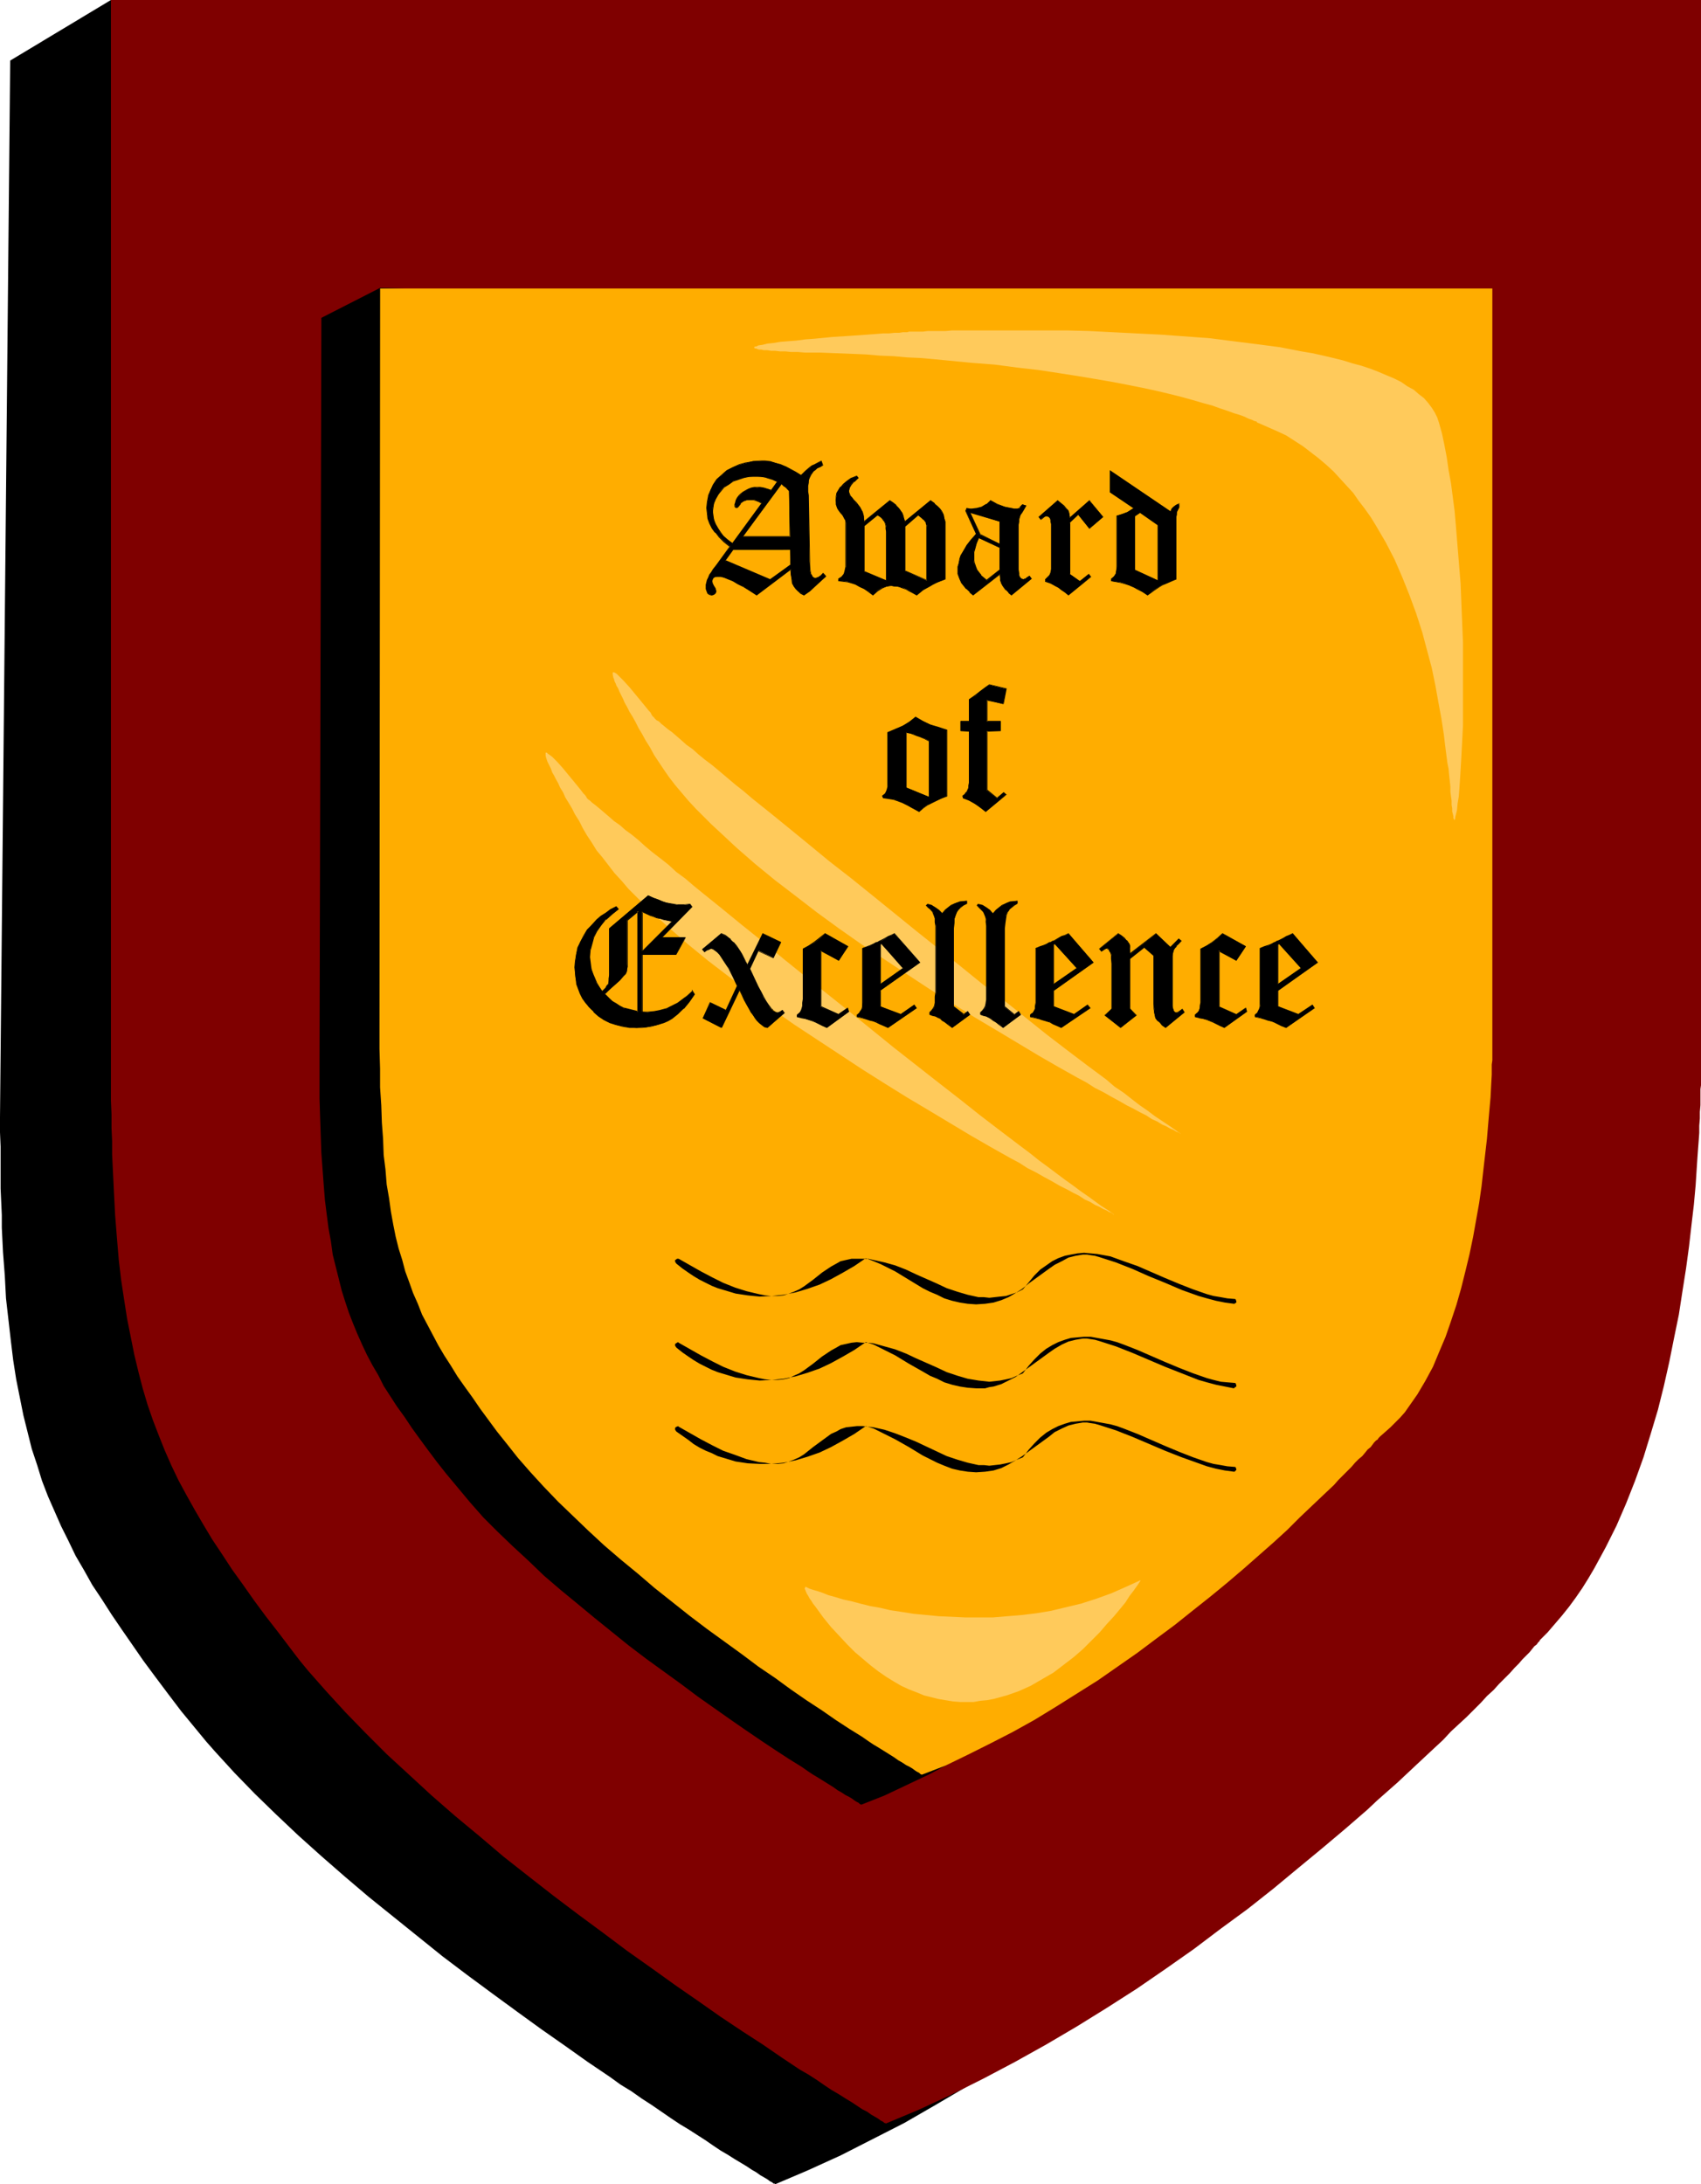 <?xml version="1.0" encoding="UTF-8" standalone="no"?>
<svg
   version="1.0"
   width="121.3mm"
   height="155.711mm"
   id="svg59"
   sodipodi:docname="Award of Excellence.wmf"
   xmlns:inkscape="http://www.inkscape.org/namespaces/inkscape"
   xmlns:sodipodi="http://sodipodi.sourceforge.net/DTD/sodipodi-0.dtd"
   xmlns="http://www.w3.org/2000/svg"
   xmlns:svg="http://www.w3.org/2000/svg">
  <sodipodi:namedview
     id="namedview59"
     pagecolor="#ffffff"
     bordercolor="#000000"
     borderopacity="0.25"
     inkscape:showpageshadow="2"
     inkscape:pageopacity="0.0"
     inkscape:pagecheckerboard="0"
     inkscape:deskcolor="#d1d1d1"
     inkscape:document-units="mm" />
  <defs
     id="defs1">
    <pattern
       id="WMFhbasepattern"
       patternUnits="userSpaceOnUse"
       width="6"
       height="6"
       x="0"
       y="0" />
  </defs>
  <path
     style="fill:#000000;fill-opacity:1;fill-rule:evenodd;stroke:none"
     d="m 0,301.044 v 4.04 l 0.162,3.878 v 3.878 3.717 3.717 l 0.162,3.555 0.162,3.555 v 3.393 l 0.323,6.625 0.485,6.302 0.323,6.14 0.646,5.656 0.646,5.656 0.646,5.333 0.808,5.171 0.97,4.848 0.97,4.848 1.131,4.525 1.131,4.525 1.454,4.363 1.293,4.201 1.616,4.201 1.778,4.04 1.778,4.04 1.939,3.878 1.939,4.04 2.262,3.878 2.262,4.04 2.586,3.878 2.586,4.04 2.747,4.04 2.909,4.201 2.909,4.201 3.232,4.363 3.394,4.525 3.555,4.686 2.262,2.747 2.262,2.747 2.262,2.747 2.424,2.747 5.171,5.656 5.494,5.656 5.656,5.494 5.979,5.656 6.302,5.656 6.302,5.494 6.464,5.494 6.626,5.332 6.626,5.333 6.626,5.333 6.626,5.009 6.787,5.009 6.626,4.848 6.464,4.686 6.464,4.525 6.141,4.363 5.979,4.04 2.909,2.101 2.909,1.778 2.747,1.939 2.747,1.778 2.586,1.778 2.586,1.778 2.424,1.616 2.424,1.454 2.262,1.454 2.262,1.454 2.101,1.454 1.939,1.293 1.939,1.131 1.778,1.131 1.616,0.97 1.616,0.97 1.454,0.97 1.131,0.646 1.131,0.808 1.131,0.646 0.808,0.485 0.646,0.485 0.646,0.323 0.323,0.323 h 0.323 l 0.162,0.162 8.726,-3.717 8.888,-4.04 8.565,-4.363 8.565,-4.363 8.403,-4.848 8.242,-4.848 8.242,-5.171 7.918,-5.171 7.757,-5.171 7.595,-5.332 7.434,-5.494 7.11,-5.494 6.949,-5.494 6.626,-5.332 6.464,-5.333 6.141,-5.171 5.979,-5.171 2.747,-2.585 2.909,-2.585 2.586,-2.424 2.586,-2.424 2.586,-2.262 2.424,-2.262 2.424,-2.262 2.262,-2.262 2.262,-2.101 2.101,-2.101 1.939,-1.939 1.939,-1.939 1.939,-1.778 1.778,-1.778 1.616,-1.778 1.616,-1.616 1.454,-1.454 1.293,-1.454 1.293,-1.293 1.131,-1.293 1.131,-1.131 0.97,-0.97 0.808,-0.97 0.808,-0.808 0.646,-0.646 0.485,-0.646 0.323,-0.485 0.323,-0.162 0.162,-0.323 v 0 l 2.101,-2.101 2.101,-2.262 1.939,-2.424 1.778,-2.424 1.778,-2.424 1.778,-2.585 1.616,-2.585 1.778,-2.747 2.909,-5.494 2.909,-5.817 2.586,-5.979 2.424,-6.14 2.262,-6.302 2.101,-6.464 1.778,-6.302 1.616,-6.464 1.454,-6.464 1.454,-6.464 1.131,-6.302 0.97,-6.302 0.97,-6.14 0.808,-5.979 0.646,-5.817 0.646,-5.494 0.485,-5.171 0.323,-5.171 0.323,-2.262 v -2.262 l 0.162,-2.262 0.162,-2.101 v -1.939 l 0.162,-1.939 v -1.778 l 0.162,-1.778 v -1.616 l 0.162,-1.454 v -1.293 -1.293 -4.848 V 16.321 L 29.896,0 2.747,16.321 Z"
     id="path1" />
  <path
     style="fill:#7f0000;fill-opacity:1;fill-rule:evenodd;stroke:none"
     d="m 29.896,284.724 v 4.04 3.878 3.878 l 0.162,3.717 v 3.717 l 0.162,3.555 v 3.555 l 0.162,3.393 0.323,6.625 0.323,6.302 0.485,6.14 0.485,5.817 0.646,5.494 0.808,5.332 0.808,5.171 0.97,4.848 0.97,4.848 1.131,4.686 1.131,4.363 1.293,4.363 1.454,4.201 1.616,4.201 1.616,4.04 1.778,4.04 1.939,4.04 2.101,3.878 2.262,4.04 2.262,3.878 2.424,4.04 2.586,3.878 2.747,4.201 2.909,4.04 3.07,4.363 3.232,4.363 3.394,4.363 3.555,4.686 2.101,2.747 2.262,2.747 2.424,2.747 2.424,2.747 5.171,5.656 5.494,5.656 5.656,5.656 5.979,5.494 6.141,5.656 6.302,5.494 6.626,5.494 6.464,5.494 6.787,5.333 6.626,5.171 6.626,5.009 6.787,5.009 6.464,4.848 6.626,4.686 6.302,4.525 6.302,4.363 5.979,4.201 2.909,1.939 2.909,1.939 5.494,3.555 2.586,1.778 2.586,1.778 2.424,1.616 2.424,1.616 2.262,1.293 2.262,1.454 2.101,1.454 1.939,1.293 1.939,1.131 1.778,1.131 1.616,0.97 1.454,0.97 1.454,0.97 1.293,0.646 1.131,0.808 1.131,0.646 0.808,0.485 0.646,0.485 0.646,0.323 0.323,0.323 h 0.323 v 0.162 l 8.888,-3.717 8.726,-4.04 8.726,-4.363 8.565,-4.525 8.403,-4.686 8.242,-4.848 8.08,-5.009 8.08,-5.171 7.757,-5.333 7.595,-5.333 7.272,-5.494 7.272,-5.333 6.949,-5.494 6.626,-5.494 6.464,-5.332 6.141,-5.171 5.979,-5.171 2.747,-2.585 2.747,-2.424 2.747,-2.424 2.586,-2.424 2.586,-2.424 2.424,-2.262 2.424,-2.262 2.262,-2.101 2.101,-2.262 2.101,-1.939 2.101,-1.939 1.939,-1.939 1.939,-1.939 1.616,-1.778 1.778,-1.616 1.454,-1.616 1.454,-1.454 1.454,-1.454 1.293,-1.454 1.131,-1.131 0.97,-1.131 1.131,-1.131 0.808,-0.808 0.646,-0.808 0.646,-0.808 0.646,-0.485 0.323,-0.485 0.323,-0.323 0.162,-0.162 v -0.162 l 2.101,-2.101 1.939,-2.262 1.939,-2.262 1.939,-2.424 1.778,-2.424 1.778,-2.585 1.616,-2.585 1.616,-2.747 3.07,-5.656 2.909,-5.817 2.586,-5.979 2.424,-6.14 2.262,-6.302 1.939,-6.302 1.939,-6.464 1.616,-6.464 1.454,-6.464 1.293,-6.464 1.293,-6.302 0.97,-6.302 0.97,-6.14 0.808,-5.979 0.646,-5.656 0.646,-5.494 0.485,-5.333 0.323,-5.009 0.162,-2.424 0.162,-2.262 0.162,-2.101 0.162,-2.262 v -1.939 l 0.162,-1.939 v -1.778 l 0.162,-1.778 v -1.616 -1.293 -1.454 l 0.162,-1.131 V 287.471 0 H 29.896 Z"
     id="path2" />
  <path
     style="fill:#000000;fill-opacity:1;fill-rule:evenodd;stroke:none"
     d="m 86.617,85.643 15.837,-8.08 283.606,8.241 v 201.181 0.323 0.323 0.97 l 0.162,0.646 v 0.646 0.97 0.97 0.97 l 0.162,1.131 v 1.293 2.747 3.07 3.232 l -0.162,3.717 v 3.717 l -0.323,4.04 -0.162,4.201 -0.323,4.363 -0.485,4.363 -0.485,4.686 -0.646,4.525 -0.808,4.686 -0.808,4.686 -0.97,4.525 -1.131,4.525 -1.454,4.525 -1.293,4.363 -1.616,4.363 -1.939,4.04 -1.939,3.878 -2.101,3.717 -1.131,1.616 -1.293,1.778 -1.293,1.616 -1.293,1.454 -1.293,1.454 -1.454,1.454 -1.454,1.293 -1.616,1.293 -1.616,0.97 -1.616,1.131 v 0 l -0.162,0.162 -0.162,0.162 -0.323,0.323 -0.323,0.485 -0.485,0.485 -0.646,0.485 -0.485,0.646 -0.646,0.808 -0.808,0.808 -0.808,0.808 -0.808,0.97 -0.97,0.97 -1.131,0.97 -0.97,1.293 -1.131,1.131 -1.293,1.131 -1.293,1.454 -2.747,2.747 -3.07,2.909 -3.232,3.07 -3.555,3.232 -3.717,3.393 -3.878,3.555 -4.202,3.555 -4.202,3.717 -4.525,3.717 -4.686,3.717 -5.01,3.878 -4.848,3.878 -5.171,3.717 -5.333,3.717 -5.494,3.717 -5.494,3.717 -5.656,3.393 -5.979,3.555 -5.818,3.232 -5.979,3.232 -6.141,2.909 -6.141,2.909 -6.141,2.424 v 0 h -0.162 l -0.323,-0.162 -0.323,-0.323 -0.646,-0.323 -0.485,-0.323 -0.646,-0.485 -0.808,-0.485 -0.97,-0.485 -0.97,-0.646 -1.131,-0.646 -1.131,-0.808 -1.293,-0.808 -1.293,-0.808 -1.293,-0.808 -1.616,-0.97 -1.454,-0.97 -1.616,-1.131 -3.394,-2.101 -3.717,-2.424 -3.878,-2.585 -4.04,-2.747 -4.202,-2.909 -4.363,-3.07 -4.363,-3.07 -4.525,-3.393 -4.686,-3.393 -4.686,-3.393 -4.686,-3.555 -9.211,-7.433 -4.686,-3.878 -4.525,-3.717 -4.525,-3.878 -4.202,-4.04 -4.202,-3.878 -4.04,-3.878 -3.878,-3.878 -3.555,-4.04 -3.232,-3.878 -3.232,-3.878 -2.424,-3.07 -2.424,-3.232 -2.262,-3.07 -2.101,-2.909 -1.939,-2.909 -2.101,-2.909 -1.778,-2.747 -1.778,-2.747 -1.454,-2.909 -1.616,-2.747 -1.454,-2.747 -1.293,-2.747 -1.293,-2.909 -1.131,-2.747 -1.131,-2.909 -0.97,-2.909 -0.97,-3.07 -0.808,-3.232 -0.808,-3.232 -0.808,-3.232 -0.485,-3.555 -0.646,-3.555 -0.485,-3.717 -0.485,-3.878 -0.323,-4.04 -0.323,-4.363 -0.323,-4.363 -0.162,-4.686 -0.162,-4.686 -0.162,-5.171 v -5.333 -5.494 z"
     id="path3" />
  <path
     style="fill:#ffad00;fill-opacity:1;fill-rule:evenodd;stroke:none"
     d="m 102.454,77.725 h 299.766 v 201.181 2.101 0.808 1.778 0.97 1.131 l -0.162,1.131 v 2.747 l -0.162,2.909 -0.162,3.232 -0.323,3.555 -0.323,3.717 -0.323,3.878 -0.485,4.201 -0.485,4.201 -0.485,4.363 -0.646,4.525 -0.808,4.525 -0.808,4.525 -0.97,4.686 -1.131,4.686 -1.131,4.525 -1.293,4.525 -1.454,4.363 -1.454,4.201 -1.778,4.201 -1.616,3.878 -2.101,3.878 -2.101,3.555 -2.262,3.232 -1.131,1.616 -1.293,1.454 -1.293,1.293 -1.293,1.293 -1.454,1.293 -1.293,1.131 -0.162,0.162 v 0 l -0.323,0.323 -0.162,0.323 -0.485,0.323 -0.485,0.485 -0.485,0.646 -0.485,0.646 -0.808,0.646 -0.646,0.808 -0.808,0.97 -0.97,0.808 -0.97,0.97 -0.97,1.131 -1.131,1.131 -1.131,1.131 -1.293,1.293 -1.131,1.293 -2.909,2.747 -3.07,2.909 -3.232,3.07 -3.394,3.393 -3.717,3.393 -4.04,3.555 -4.04,3.555 -4.363,3.717 -4.525,3.717 -4.686,3.717 -4.848,3.878 -5.01,3.717 -5.171,3.878 -5.333,3.717 -5.333,3.717 -5.656,3.555 -5.656,3.555 -5.818,3.555 -5.818,3.232 -5.979,3.07 -6.141,3.07 -5.979,2.909 -6.302,2.424 v 0 h -0.162 l -0.323,-0.162 -0.323,-0.323 -0.646,-0.323 -0.485,-0.323 -0.646,-0.485 -0.808,-0.485 -0.97,-0.485 -0.97,-0.646 -1.131,-0.646 -1.131,-0.808 -1.293,-0.808 -1.293,-0.808 -1.293,-0.808 -1.616,-0.97 -1.454,-0.97 -1.616,-1.131 -3.394,-2.101 -3.717,-2.424 -3.717,-2.585 -4.202,-2.747 -4.202,-2.909 -4.202,-3.07 -4.525,-3.07 -4.525,-3.393 -4.686,-3.393 -4.686,-3.393 -4.686,-3.555 -9.373,-7.433 -4.525,-3.878 -4.525,-3.717 -4.525,-3.878 -4.363,-4.04 -4.04,-3.878 -4.04,-3.878 -3.878,-4.04 -3.555,-3.878 -3.394,-3.878 -3.07,-3.878 -2.586,-3.232 -2.262,-3.07 -2.262,-3.07 -2.101,-3.07 -2.101,-2.909 -1.939,-2.747 -1.778,-2.909 -1.778,-2.747 -1.616,-2.747 -1.454,-2.747 -1.454,-2.747 -1.454,-2.747 -1.131,-2.909 -1.293,-2.909 -0.97,-2.747 -1.131,-3.07 -0.808,-3.07 -0.97,-3.07 -0.808,-3.232 -0.646,-3.232 -0.646,-3.555 -0.485,-3.555 -0.646,-3.717 -0.323,-4.04 -0.485,-3.878 -0.162,-4.363 -0.323,-4.363 -0.162,-4.686 -0.323,-4.848 v -5.009 l -0.162,-5.332 v -5.656 z"
     id="path4" />
  <path
     style="fill:#000000;fill-opacity:1;fill-rule:evenodd;stroke:none"
     d="m 213.149,152.057 -5.656,4.201 -12.12,-5.171 2.101,-3.07 h 15.513 z m -9.05,-20.684 h -0.808 l -0.808,0.162 -0.646,0.162 -0.808,0.485 -0.646,0.323 -0.646,0.646 -0.485,0.485 -0.485,0.646 -0.323,0.646 -0.162,0.485 -0.162,0.485 v 0.323 0.323 0.162 h 0.162 l 0.162,0.162 0.162,-0.162 0.162,-0.162 0.162,-0.162 0.646,-0.808 0.808,-0.485 0.808,-0.323 0.97,-0.162 h 0.808 l 0.646,0.162 0.97,0.323 0.808,0.485 -7.918,10.827 -1.293,-0.97 -1.131,-0.97 -0.97,-0.97 -0.646,-1.131 -0.646,-1.131 -0.323,-1.131 -0.323,-1.131 v -1.131 -1.131 l 0.323,-1.131 0.485,-1.131 0.646,-1.131 0.646,-1.131 0.97,-0.97 1.131,-0.808 1.293,-0.808 1.454,-0.485 1.454,-0.485 1.454,-0.162 1.616,-0.162 1.454,0.162 1.616,0.162 1.454,0.485 1.454,0.646 -1.778,2.424 -0.97,-0.485 -0.97,-0.162 -0.97,-0.162 z m 14.221,-5.333 -1.293,0.97 -1.293,1.131 -1.293,-0.97 -1.293,-0.646 -1.293,-0.808 -1.454,-0.485 -1.293,-0.485 -1.454,-0.323 -1.454,-0.162 h -1.454 -1.778 l -1.778,0.485 -1.778,0.485 -1.778,0.646 -1.778,0.97 -1.293,1.131 -1.293,1.131 -0.97,1.454 -0.808,1.454 -0.485,1.616 -0.323,1.616 -0.162,1.616 0.162,1.454 0.162,1.454 0.485,1.293 0.646,1.131 0.808,1.293 1.131,1.131 1.293,1.293 1.616,1.293 -3.394,4.686 -0.485,0.646 -0.646,0.808 -0.485,0.808 -0.485,0.808 -0.323,0.646 -0.323,0.646 -0.162,0.646 -0.162,0.646 v 0.646 0.485 l 0.162,0.485 0.323,0.646 0.485,0.323 0.485,0.162 h 0.485 l 0.323,-0.323 0.323,-0.323 v -0.485 -0.162 l -0.162,-0.323 -0.162,-0.323 -0.323,-0.485 -0.323,-0.646 v -0.646 -0.485 l 0.323,-0.485 0.485,-0.162 0.646,-0.162 h 0.808 l 0.808,0.323 1.131,0.323 1.293,0.646 1.293,0.646 1.616,0.808 1.616,1.131 1.939,1.131 9.211,-6.948 v 1.454 l 0.323,1.293 0.162,1.131 0.323,0.808 0.485,0.646 0.646,0.646 0.808,0.485 0.808,0.485 1.454,-1.131 4.525,-3.878 -0.808,-0.808 -0.646,0.646 -0.485,0.323 -0.646,0.323 h -0.323 l -0.485,-0.162 -0.485,-0.485 -0.323,-0.485 -0.162,-0.808 v -1.131 l -0.162,-1.454 -0.323,-17.775 -0.162,-0.97 v -0.646 -0.97 l 0.162,-0.808 0.162,-0.646 0.162,-0.646 0.323,-0.97 0.808,-0.808 0.485,-0.485 0.485,-0.323 0.646,-0.485 0.808,-0.485 -0.323,-0.97 -0.97,0.485 -0.808,0.323 -0.646,0.485 z m -18.099,18.583 10.342,-14.22 0.485,0.323 0.323,0.323 0.323,0.162 0.162,0.162 0.162,0.162 0.323,0.323 0.323,0.323 0.323,12.443 z"
     id="path5" />
  <path
     style="fill:#000000;fill-opacity:1;fill-rule:evenodd;stroke:none"
     d="m 212.987,152.057 h 0.162 l -5.656,4.04 h 0.162 l -12.12,-5.171 v 0.162 l 2.101,-2.909 h -0.162 15.513 v -0.162 4.04 l 0.323,0.162 -0.162,-4.201 -15.675,-0.162 -2.262,3.232 12.281,5.332 5.818,-4.201 z"
     id="path6" />
  <path
     style="fill:#000000;fill-opacity:1;fill-rule:evenodd;stroke:none"
     d="m 204.099,131.212 h -0.808 l -0.808,0.162 v 0 l -0.808,0.323 -0.646,0.323 -0.808,0.485 -0.646,0.485 v 0 l -0.485,0.485 -0.485,0.646 -0.323,0.646 -0.162,0.646 v 0 l -0.162,0.485 v 0.323 0.323 l 0.323,0.323 h 0.162 0.323 l 0.162,-0.162 0.162,-0.162 0.646,-0.808 h -0.162 l 0.808,-0.646 0.97,-0.323 h -0.162 0.97 0.808 l 0.646,0.162 v 0 l 0.808,0.323 0.97,0.485 -0.162,-0.162 -7.918,10.827 h 0.162 l -1.293,-0.97 v 0 l -1.131,-0.97 -0.808,-1.131 v 0 l -0.646,-0.97 -0.646,-1.131 -0.485,-1.131 v 0 l -0.162,-1.131 -0.162,-1.131 0.162,-1.131 0.162,-1.131 v 0 l 0.485,-1.131 0.646,-1.131 0.808,-0.97 v 0 l 0.808,-0.97 v 0 l 1.293,-0.808 1.131,-0.808 1.454,-0.485 1.454,-0.485 v 0 l 1.454,-0.323 h 1.616 1.454 l 1.616,0.323 h -0.162 l 1.616,0.485 1.454,0.646 -0.162,-0.162 -1.616,2.262 h 0.162 l -1.131,-0.323 v 0 l -0.97,-0.323 -0.97,-0.162 h -0.808 v 0.162 l 0.808,0.162 0.97,0.162 0.97,0.162 h -0.162 l 1.293,0.323 1.778,-2.424 -1.616,-0.808 -1.454,-0.485 v 0 l -1.616,-0.162 -1.454,-0.162 -1.616,0.162 -1.454,0.162 v 0 l -1.454,0.485 -1.454,0.646 -1.293,0.646 -1.131,0.97 v 0 l -0.97,0.97 v 0 l -0.808,1.131 -0.646,0.97 -0.485,1.131 -0.162,1.293 -0.162,1.131 v 1.131 l 0.323,1.131 v 0.162 l 0.485,1.131 0.485,0.97 0.808,1.131 v 0 l 0.97,1.131 0.97,0.97 v 0 l 1.454,0.97 8.08,-10.988 -0.97,-0.485 -0.808,-0.323 h -0.162 l -0.646,-0.162 -0.808,-0.162 -0.97,0.162 -0.808,0.323 -0.808,0.646 -0.808,0.808 -0.162,0.162 h 0.162 l -0.162,0.162 v -0.162 l -0.162,0.162 v 0 h -0.162 v 0 l -0.162,-0.162 v 0 -0.323 l 0.162,-0.323 v -0.485 0.162 l 0.323,-0.646 0.323,-0.646 0.323,-0.646 v 0 l 0.485,-0.485 v 0 l 0.646,-0.485 0.646,-0.485 0.808,-0.323 0.808,-0.162 h -0.162 l 0.808,-0.162 0.808,-0.162 z"
     id="path7" />
  <path
     style="fill:#000000;fill-opacity:1;fill-rule:evenodd;stroke:none"
     d="m 218.158,125.879 -1.131,0.97 v 0 l -1.293,1.293 0.162,-0.162 -1.293,-0.808 -1.454,-0.808 -1.293,-0.646 -1.454,-0.646 -1.293,-0.323 v 0 l -1.454,-0.485 -1.454,-0.162 h -1.454 l -1.778,0.162 -1.778,0.323 h -0.162 l -1.778,0.485 -1.778,0.808 -1.616,0.808 -1.293,1.131 v 0 l -1.454,1.293 -0.97,1.454 -0.646,1.454 -0.646,1.454 v 0.162 l -0.323,1.616 -0.162,1.616 0.162,1.454 0.162,1.454 0.485,1.293 0.646,1.293 0.808,1.131 h 0.162 l 0.97,1.293 1.293,1.293 v 0 l 1.616,1.293 v -0.162 l -3.394,4.686 -0.485,0.646 -0.646,0.808 -0.485,0.808 -0.485,0.646 -0.323,0.808 -0.323,0.646 -0.162,0.646 v 0 l -0.162,0.646 v 0.646 0.485 0 l 0.162,0.485 0.323,0.808 0.485,0.323 0.646,0.162 0.485,-0.162 0.323,-0.162 0.323,-0.323 0.162,-0.646 -0.162,-0.162 v -0.323 l -0.162,-0.323 -0.323,-0.485 -0.323,-0.646 v 0 l -0.162,-0.646 0.162,-0.485 v 0 l 0.162,-0.323 v 0 l 0.485,-0.323 v 0 h 0.646 0.808 l 0.808,0.162 v 0 l 1.131,0.485 1.293,0.485 1.293,0.808 1.616,0.808 1.616,0.97 1.939,1.293 9.211,-6.948 -0.162,-0.162 0.162,1.454 0.162,1.293 0.162,1.131 0.485,0.808 0.485,0.646 0.646,0.646 v 0 l 0.646,0.646 0.97,0.485 1.616,-1.131 4.363,-4.04 -0.808,-0.97 -0.646,0.646 v 0 l -0.646,0.485 -0.485,0.162 v 0 l -0.323,0.162 v 0 l -0.485,-0.162 v 0 l -0.485,-0.485 h 0.162 l -0.323,-0.485 v 0 l -0.162,-0.808 -0.162,-1.131 v -1.454 l -0.323,-17.775 -0.162,-0.97 v -1.616 l 0.162,-0.808 v -0.646 0 l 0.162,-0.485 0.485,-0.97 0.646,-0.97 v 0 l 0.485,-0.323 0.485,-0.485 0.808,-0.323 0.808,-0.485 -0.485,-1.293 -0.97,0.485 -0.808,0.485 -0.808,0.323 -0.646,0.485 0.162,0.162 0.646,-0.323 0.808,-0.485 0.646,-0.485 0.97,-0.485 h -0.162 l 0.485,1.131 v -0.162 l -0.808,0.323 -0.646,0.485 -0.646,0.485 -0.485,0.323 -0.646,0.97 -0.485,0.97 -0.162,0.646 -0.162,0.646 v 0.808 1.616 0.97 l 0.485,17.775 v 1.454 l 0.162,1.131 0.162,0.808 0.162,0.646 0.485,0.485 0.646,0.162 h 0.485 l 0.485,-0.323 0.485,-0.485 v 0 l 0.808,-0.646 h -0.162 l 0.646,0.97 v -0.323 l -4.363,3.878 -1.454,1.131 v 0 l -0.808,-0.323 -0.646,-0.646 v 0 l -0.646,-0.646 v 0 l -0.485,-0.646 -0.323,-0.808 v 0.162 l -0.323,-1.131 -0.162,-1.293 -0.162,-1.616 -9.373,6.948 h 0.162 l -1.778,-1.131 -1.778,-0.97 -1.454,-0.97 -1.454,-0.646 -1.131,-0.646 -1.131,-0.323 h -0.162 l -0.808,-0.323 h -0.808 l -0.646,0.162 -0.646,0.323 -0.162,0.323 -0.162,0.646 0.162,0.646 0.162,0.808 0.323,0.323 0.162,0.485 0.162,0.323 v 0.162 -0.162 0.485 0 l -0.323,0.323 v 0 l -0.323,0.162 h 0.162 -0.485 -0.485 v 0 l -0.485,-0.323 h 0.162 l -0.485,-0.808 v -0.323 0 l -0.162,-0.485 0.162,-0.646 v -0.646 0.162 l 0.323,-0.646 0.323,-0.808 0.323,-0.646 0.485,-0.808 0.485,-0.646 0.646,-0.808 0.485,-0.808 3.232,-4.686 -1.616,-1.293 v 0 l -1.293,-1.293 -1.131,-1.293 h 0.162 l -0.808,-1.131 -0.646,-1.293 -0.485,-1.293 v 0.162 l -0.323,-1.454 v -1.454 -1.616 l 0.485,-1.616 v 0 l 0.485,-1.454 0.808,-1.616 0.97,-1.293 h -0.162 l 1.293,-1.293 v 0 l 1.454,-0.97 1.616,-0.97 1.778,-0.808 1.778,-0.485 v 0 l 1.778,-0.323 1.778,-0.162 1.454,0.162 1.454,0.162 1.454,0.323 h -0.162 l 1.454,0.485 1.293,0.485 1.454,0.646 1.293,0.808 1.293,0.97 1.454,-1.293 v 0 l 1.131,-0.97 z"
     id="path8" />
  <path
     style="fill:#000000;fill-opacity:1;fill-rule:evenodd;stroke:none"
     d="m 200.221,144.462 v 0.162 l 10.504,-14.22 h -0.162 l 0.323,0.323 0.323,0.323 0.323,0.162 v 0 l 0.162,0.162 0.162,0.162 v -0.162 l 0.162,0.323 v 0 l 0.646,0.646 v -0.162 l 0.162,12.443 0.162,-0.162 h -12.766 l -0.323,0.162 h 13.089 l -0.162,-12.443 -0.646,-0.646 v 0 l -0.162,-0.162 -0.162,-0.162 v 0 l -0.162,-0.162 -0.323,-0.162 -0.323,-0.323 -0.485,-0.323 -10.666,14.382 z"
     id="path9" />
  <path
     style="fill:#000000;fill-opacity:1;fill-rule:evenodd;stroke:none"
     d="m 249.508,140.746 0.162,0.323 0.162,0.485 v 0.808 0.808 13.25 l -5.979,-2.585 V 141.877 l 3.555,-3.07 0.808,0.646 0.646,0.485 0.323,0.323 z m -11.15,-0.162 0.323,0.485 0.162,0.646 v 0.808 0.808 13.089 l -5.979,-2.424 v -12.281 l 3.717,-2.909 0.646,0.485 0.485,0.323 0.485,0.485 z m 4.363,-3.07 -0.485,-0.646 -0.646,-0.646 -0.808,-0.646 -0.97,-0.646 -6.949,5.656 v -0.808 l -0.162,-0.646 -0.162,-0.646 v -0.485 l -0.808,-1.293 -0.97,-1.131 -0.646,-0.808 -0.485,-0.646 -0.485,-0.485 -0.162,-0.162 -0.162,-0.485 v -0.646 l 0.162,-0.808 0.323,-0.97 0.808,-0.808 1.293,-0.97 -0.485,-0.485 -1.454,0.646 -1.293,0.808 -0.808,0.808 -0.808,0.646 -0.485,0.808 -0.485,0.97 -0.162,0.808 -0.162,0.97 0.162,1.131 0.162,0.808 0.323,0.485 0.323,0.485 0.323,0.485 0.485,0.646 0.485,0.646 0.323,0.485 v 0.323 l 0.162,0.646 v 1.616 9.049 1.131 l -0.162,0.808 -0.162,0.646 -0.162,0.485 -0.646,0.808 -0.485,0.323 -0.323,0.162 v 0.646 h 1.131 l 1.293,0.162 1.131,0.323 1.131,0.485 0.97,0.485 1.131,0.646 1.293,0.646 1.131,0.97 1.131,-1.131 1.293,-0.808 1.293,-0.323 1.293,-0.323 0.646,0.162 0.808,0.162 0.808,0.162 0.808,0.162 0.808,0.323 0.97,0.485 0.97,0.646 0.97,0.485 1.616,-1.293 1.778,-1.131 0.97,-0.485 0.97,-0.485 1.131,-0.323 1.131,-0.485 v -14.382 -1.131 l -0.162,-0.97 -0.323,-0.97 -0.485,-0.808 -0.323,-0.646 -0.646,-0.646 -0.808,-0.808 -1.131,-0.808 -6.949,5.656 -0.162,-0.808 -0.323,-0.646 -0.323,-0.808 z"
     id="path10" />
  <path
     style="fill:#000000;fill-opacity:1;fill-rule:evenodd;stroke:none"
     d="m 249.508,140.746 v 0.485 -0.162 l 0.162,0.485 v 0.808 14.058 l 0.162,-0.162 -5.979,-2.585 0.162,0.162 V 141.877 l -0.162,0.162 3.717,-3.232 h -0.162 l 0.808,0.646 0.646,0.646 v -0.162 l 0.323,0.485 v 0 l 0.323,0.323 0.162,-0.162 -0.323,-0.323 v 0 l -0.485,-0.485 v 0 l -0.646,-0.485 -0.808,-0.646 -3.717,3.232 v 11.958 l 6.302,2.585 v -14.058 l -0.162,-0.808 v -0.485 0 l -0.162,-0.485 z"
     id="path11" />
  <path
     style="fill:#000000;fill-opacity:1;fill-rule:evenodd;stroke:none"
     d="m 238.358,140.584 0.162,0.485 0.162,0.646 v 0 0.808 l 0.162,0.808 v 13.089 h 0.162 l -6.141,-2.585 0.162,0.162 v -12.281 l -0.162,0.162 3.717,-3.07 h -0.162 l 0.808,0.485 v 0 l 0.485,0.485 v 0 l 0.323,0.485 0.323,0.323 0.162,-0.162 -0.323,-0.323 -0.323,-0.485 v 0 l -0.646,-0.485 v 0 l -0.646,-0.485 -3.878,3.07 v 12.281 l 6.302,2.585 v -13.25 -0.808 l -0.162,-0.808 -0.162,-0.646 -0.162,-0.646 z"
     id="path12" />
  <path
     style="fill:#000000;fill-opacity:1;fill-rule:evenodd;stroke:none"
     d="m 242.721,137.514 -0.485,-0.646 v 0 l -0.646,-0.646 v -0.162 l -0.808,-0.646 -0.97,-0.646 -6.949,5.656 0.162,0.162 -0.162,-0.808 v -0.646 l -0.162,-0.646 -0.162,-0.485 -0.646,-1.293 -0.97,-1.293 v 0 l -0.808,-0.808 v 0 l -0.485,-0.646 -0.323,-0.323 -0.162,-0.323 -0.162,-0.485 v 0.162 l -0.162,-0.646 0.162,-0.808 v 0 l 0.485,-0.808 v 0 l 0.808,-0.97 v 0.162 l 1.131,-1.131 -0.485,-0.646 -1.616,0.646 -1.131,0.808 -0.97,0.808 v 0 l -0.646,0.808 h -0.162 l -0.485,0.808 -0.485,0.808 -0.162,0.97 v 0.97 1.131 l 0.323,0.97 0.162,0.323 0.323,0.485 0.485,0.646 0.485,0.485 0.323,0.646 0.323,0.646 v -0.162 l 0.162,0.323 v 0.646 11.796 l -0.162,0.808 -0.162,0.646 v 0 l -0.162,0.485 -0.646,0.808 0.162,-0.162 -0.485,0.323 -0.485,0.323 v 0.646 l 1.293,0.162 1.293,0.162 1.131,0.323 v 0 l 0.97,0.323 1.131,0.646 1.131,0.485 1.131,0.808 1.293,0.97 1.293,-1.131 1.293,-0.808 1.131,-0.485 v 0 l 1.293,-0.162 0.646,0.162 h 0.808 l 0.808,0.162 h -0.162 l 0.808,0.323 0.97,0.323 0.808,0.485 0.97,0.485 1.131,0.646 1.778,-1.454 1.778,-0.97 0.808,-0.485 0.97,-0.485 1.131,-0.485 1.293,-0.485 v -14.382 -1.131 l -0.323,-0.97 v -0.162 l -0.162,-0.808 -0.485,-0.97 -0.485,-0.646 v 0 l -0.646,-0.646 -0.808,-0.646 v -0.162 l -1.131,-0.808 -7.11,5.817 h 0.323 l -0.323,-0.808 v 0 l -0.162,-0.808 -0.323,-0.808 -0.485,-0.646 -0.162,0.162 0.323,0.646 0.485,0.808 0.162,0.646 v 0 l 0.162,1.131 7.272,-5.817 h -0.162 l 0.97,0.808 v -0.162 l 0.808,0.808 0.646,0.646 v 0 l 0.485,0.646 0.323,0.808 0.323,0.97 v 0 l 0.162,0.97 v 1.131 14.382 l 0.162,-0.162 -1.293,0.485 -0.97,0.323 -1.131,0.485 -0.808,0.485 -1.778,1.131 -1.778,1.293 h 0.162 l -0.97,-0.485 -0.97,-0.485 -0.97,-0.485 -0.808,-0.323 -0.808,-0.323 v 0 l -0.808,-0.162 -0.808,-0.162 h -0.646 l -1.293,0.162 -1.293,0.485 -1.293,0.808 -1.293,0.97 h 0.162 l -1.131,-0.808 -1.131,-0.808 -1.131,-0.646 -1.131,-0.485 -1.131,-0.485 v 0 l -1.131,-0.162 -1.293,-0.162 -1.131,-0.162 v 0.162 -0.646 0.162 l 0.485,-0.323 0.485,-0.162 0.646,-0.808 0.162,-0.485 0.162,-0.808 v -0.808 -11.796 -0.646 -0.323 l -0.323,-0.485 -0.485,-0.808 -0.485,-0.485 -0.323,-0.485 -0.323,-0.646 -0.323,-0.323 v 0 l -0.162,-0.808 -0.162,-1.131 v -0.97 l 0.323,-0.808 v 0 l 0.323,-0.808 0.646,-0.808 h -0.162 l 0.808,-0.808 v 0 l 0.97,-0.646 1.131,-0.808 1.454,-0.808 h -0.162 l 0.485,0.646 v -0.162 l -1.131,0.808 v 0.162 l -0.808,0.808 -0.485,0.808 -0.162,0.97 v 0.646 l 0.323,0.485 0.162,0.323 0.323,0.323 0.485,0.646 v 0 l 0.808,0.808 v 0 l 0.808,1.293 0.808,1.293 v -0.162 l 0.162,0.485 v 0.646 l 0.162,0.646 v 0.97 l 7.11,-5.656 v 0 l 0.808,0.646 0.808,0.646 v -0.162 l 0.646,0.646 v 0 l 0.485,0.808 z"
     id="path13" />
  <path
     style="fill:#000000;fill-opacity:1;fill-rule:evenodd;stroke:none"
     d="m 265.991,156.42 -0.808,-0.646 -0.808,-0.808 -0.485,-0.646 -0.646,-0.808 -0.323,-0.808 -0.323,-0.808 -0.162,-0.97 v -0.97 -1.131 l 0.323,-1.131 0.485,-1.293 0.485,-1.454 5.818,2.585 v 5.979 z m -1.778,-12.281 -2.747,-6.14 8.08,2.585 v 5.979 z m 10.504,-7.11 -0.323,0.162 h -0.485 -0.646 l -0.646,-0.162 -0.97,-0.162 -0.97,-0.323 -1.939,-0.646 -1.778,-0.97 -1.131,0.97 -1.131,0.646 -1.454,0.485 -1.293,0.162 h -0.485 l -0.808,-0.162 -0.323,0.646 2.747,6.14 -1.293,1.616 -1.131,1.454 -0.97,1.454 -0.646,1.293 -0.323,0.97 -0.323,1.131 -0.162,0.97 v 0.97 0.97 l 0.162,0.808 0.323,0.808 0.485,0.808 0.646,0.808 0.646,0.808 0.808,0.808 0.97,0.808 7.272,-5.656 v 0.97 l 0.162,0.808 0.162,0.808 0.323,0.485 0.485,0.646 0.485,0.646 0.646,0.646 0.808,0.646 5.333,-4.363 -0.485,-0.808 -0.485,0.323 -0.323,0.323 -0.162,0.162 h -0.162 l -0.323,0.162 -0.162,0.162 -0.323,-0.162 -0.323,-0.162 -0.323,-0.323 -0.162,-0.485 -0.162,-0.646 -0.162,-0.97 v -1.131 -10.18 -0.808 l 0.162,-0.808 v -0.646 l 0.162,-0.485 0.323,-0.646 0.323,-0.808 0.485,-0.808 0.646,-0.97 -0.97,-0.323 -0.323,0.485 -0.162,0.323 -0.162,0.162 z"
     id="path14" />
  <path
     style="fill:#000000;fill-opacity:1;fill-rule:evenodd;stroke:none"
     d="m 265.83,156.259 h 0.162 l -0.808,-0.646 v 0 l -0.808,-0.646 h 0.162 l -0.646,-0.808 -0.485,-0.646 -0.323,-0.808 -0.323,-0.97 v 0.162 l -0.162,-0.97 v -0.97 -1.131 l 0.323,-1.131 v 0 l 0.323,-1.293 0.646,-1.454 h -0.162 l 5.818,2.747 -0.162,-0.162 v 5.979 l 0.162,-0.162 -3.717,2.909 0.162,0.162 3.717,-2.909 v -5.979 l -5.979,-2.747 -0.646,1.454 -0.485,1.293 v 0.162 l -0.162,1.131 -0.162,1.131 0.162,0.97 0.162,0.97 v 0 l 0.162,0.808 0.485,0.97 0.485,0.646 0.485,0.808 h 0.162 l 0.646,0.646 v 0 l 0.97,0.646 z"
     id="path15" />
  <path
     style="fill:#000000;fill-opacity:1;fill-rule:evenodd;stroke:none"
     d="m 264.375,143.978 v 0.162 l -2.909,-6.14 -0.162,0.162 8.242,2.424 H 269.385 v 5.979 h 0.162 l -5.171,-2.585 -0.162,0.162 5.494,2.585 v -6.302 l -8.403,-2.585 2.909,6.302 z"
     id="path16" />
  <path
     style="fill:#000000;fill-opacity:1;fill-rule:evenodd;stroke:none"
     d="m 274.556,137.029 v -0.162 l -0.323,0.162 h 0.162 -0.485 -0.646 l -0.646,-0.162 -0.97,-0.162 h 0.162 l -0.97,-0.162 -2.101,-0.808 -1.778,-0.97 -1.131,1.131 v -0.162 l -1.293,0.808 -1.293,0.323 v 0 l -1.293,0.162 h -0.485 l -0.97,-0.162 -0.323,0.808 2.909,6.302 v -0.162 l -1.454,1.616 -1.131,1.454 -0.808,1.454 -0.808,1.293 -0.323,0.97 v 0 l -0.162,1.131 -0.323,0.97 v 0.97 0.97 l 0.323,0.808 v 0 l 0.323,0.808 0.323,0.808 0.646,0.808 0.646,0.808 h 0.162 l 0.808,0.808 v 0.162 l 0.97,0.808 7.272,-5.656 -0.162,-0.162 0.162,0.97 v 0.808 0 l 0.323,0.808 0.323,0.646 0.323,0.485 0.485,0.646 h 0.162 l 0.646,0.646 v 0.162 l 0.808,0.646 5.494,-4.525 -0.646,-0.808 -0.485,0.323 -0.323,0.162 -0.162,0.162 -0.162,0.162 h -0.323 v 0 l -0.162,0.162 -0.323,-0.162 v 0 h -0.162 v 0 l -0.485,-0.485 v 0 l -0.162,-0.485 v 0.162 -0.646 l -0.162,-0.97 v -12.119 l 0.162,-0.808 v -0.646 0 l 0.162,-0.485 0.162,-0.646 0.485,-0.646 0.485,-0.808 0.646,-1.131 -1.131,-0.323 -0.323,0.323 v 0 l -0.323,0.323 v 0 l -0.162,0.323 v 0 l -0.162,0.162 0.162,0.162 0.162,-0.323 v 0 l 0.162,-0.162 v 0 l 0.323,-0.323 v 0 l 0.323,-0.323 h -0.162 l 0.808,0.323 v -0.162 l -0.646,0.97 -0.485,0.808 -0.323,0.646 -0.162,0.646 -0.323,0.646 v 0.646 l -0.162,0.808 v 12.119 l 0.162,0.97 0.162,0.646 0.162,0.485 0.485,0.485 0.323,0.162 h 0.323 0.323 l 0.323,-0.162 v 0 l 0.323,-0.162 0.323,-0.323 0.323,-0.323 h -0.162 l 0.485,0.646 0.162,-0.162 -5.333,4.363 h 0.162 l -0.808,-0.646 v 0 l -0.808,-0.485 h 0.162 l -0.646,-0.646 -0.323,-0.646 -0.323,-0.646 -0.162,-0.646 v 0 l -0.162,-0.808 v -1.131 l -7.434,5.656 v 0 l -0.97,-0.808 v 0.162 l -0.808,-0.97 h 0.162 l -0.808,-0.808 -0.485,-0.808 -0.485,-0.646 -0.323,-0.97 v 0.162 l -0.162,-0.808 v -0.97 -0.97 l 0.162,-0.97 0.162,-1.131 v 0.162 l 0.485,-0.97 0.646,-1.293 0.97,-1.454 1.131,-1.454 1.293,-1.778 -2.909,-6.14 v 0.162 l 0.323,-0.808 v 0.162 l 0.808,0.162 h 0.485 l 1.293,-0.162 1.454,-0.485 1.131,-0.646 1.131,-1.131 -0.162,0.162 1.939,0.808 1.939,0.808 0.97,0.323 v 0 l 0.97,0.162 0.646,0.162 h 0.646 0.485 l 0.323,-0.162 z"
     id="path17" />
  <path
     style="fill:#000000;fill-opacity:1;fill-rule:evenodd;stroke:none"
     d="m 288.292,139.615 5.333,-4.686 3.717,4.363 -3.717,3.07 -3.07,-3.717 -2.262,2.262 v 13.735 l 2.747,1.939 2.424,-1.939 0.485,0.808 -5.979,4.848 -0.97,-0.808 -0.808,-0.646 -0.808,-0.485 -0.646,-0.485 -1.454,-0.646 -1.454,-0.646 v -0.485 l 0.323,-0.323 0.485,-0.323 0.323,-0.485 0.162,-0.323 0.162,-0.485 v -0.646 l 0.162,-0.808 v -0.97 -9.695 -0.808 l -0.162,-0.646 -0.162,-0.646 -0.162,-0.323 -0.485,-0.485 -0.323,-0.162 -0.323,0.162 -0.323,0.162 -0.485,0.162 -0.485,0.485 -0.485,-0.646 5.01,-4.363 0.97,0.808 0.646,0.646 0.646,0.646 0.485,0.646 0.323,0.808 0.162,0.485 z"
     id="path18" />
  <path
     style="fill:#000000;fill-opacity:1;fill-rule:evenodd;stroke:none"
     d="m 288.292,139.776 5.494,-4.686 -0.162,-0.162 3.555,4.363 v -0.162 l -3.555,3.232 h 0.162 l -3.232,-3.878 -2.424,2.262 v 14.058 l 2.909,1.939 2.424,-1.939 h -0.162 l 0.646,0.808 v -0.162 l -6.141,4.686 h 0.162 l -0.97,-0.808 -0.808,-0.646 -0.808,-0.485 -0.646,-0.485 -1.454,-0.646 -1.454,-0.485 v 0 -0.485 0.162 l 0.485,-0.485 0.323,-0.323 h 0.162 l 0.162,-0.323 0.323,-0.485 v -0.485 l 0.162,-0.646 0.162,-0.808 v -11.473 l -0.162,-0.646 -0.162,-0.646 -0.162,-0.485 -0.485,-0.485 -0.485,-0.162 -0.323,0.162 -0.485,0.162 -0.323,0.323 v 0 l -0.485,0.485 h 0.162 l -0.485,-0.646 -0.162,0.162 5.01,-4.363 h -0.162 l 0.97,0.646 v 0 l 0.808,0.646 0.646,0.646 v 0 l 0.323,0.646 0.485,0.808 v 0 0.485 l 0.162,0.808 0.162,-0.162 -0.162,-0.646 v -0.485 l -0.323,-0.97 -0.485,-0.485 v 0 l -0.646,-0.808 -0.808,-0.646 v 0 l -0.97,-0.808 -5.171,4.525 0.646,0.808 0.646,-0.485 v 0 l 0.323,-0.323 0.323,-0.162 v 0 h 0.323 l 0.323,0.162 v -0.162 l 0.485,0.485 v 0 l 0.162,0.485 v -0.162 0.646 l 0.162,0.646 v 11.473 0.808 l -0.162,0.646 -0.162,0.485 v 0 l -0.162,0.323 -0.323,0.323 v 0 l -0.323,0.323 -0.485,0.485 v 0.646 l 1.454,0.485 1.454,0.808 0.646,0.323 0.808,0.646 0.97,0.646 0.97,0.808 6.141,-5.009 -0.646,-0.808 -2.424,1.939 v 0 l -2.747,-1.939 h 0.162 v -13.735 h -0.162 l 2.424,-2.262 h -0.162 l 3.07,3.878 3.717,-3.232 -3.717,-4.525 -5.333,4.686 0.162,0.162 z"
     id="path19" />
  <path
     style="fill:#000000;fill-opacity:1;fill-rule:evenodd;stroke:none"
     d="m 305.583,136.868 -0.808,0.646 -0.97,0.485 -1.293,0.485 -1.454,0.485 v 12.443 1.131 l -0.162,0.97 v 0.646 l -0.162,0.485 -0.485,0.646 -0.646,0.808 v 0.485 l 2.424,0.323 1.131,0.323 1.131,0.485 1.131,0.485 1.293,0.485 1.293,0.808 1.293,0.808 1.616,-1.293 1.616,-0.97 0.808,-0.485 0.97,-0.323 1.293,-0.646 1.454,-0.485 v -15.998 -0.808 -0.646 -0.323 l 0.162,-0.485 0.162,-0.485 0.323,-0.646 v -0.97 l -0.808,0.485 -0.485,0.323 -0.485,0.646 -0.485,0.646 -16.16,-10.988 v 5.817 z m 0.323,16.805 v -14.705 l 1.293,-0.97 4.848,3.393 v 15.028 z"
     id="path20" />
  <path
     style="fill:#000000;fill-opacity:1;fill-rule:evenodd;stroke:none"
     d="m 305.583,137.029 v -0.162 l -0.808,0.485 -0.97,0.646 -1.293,0.485 -1.616,0.485 v 13.574 0.97 l -0.162,0.646 v 0.485 -0.162 l -0.485,0.808 v 0 l -0.808,0.646 v 0.646 l 2.586,0.485 1.131,0.323 v 0 l 1.131,0.323 1.131,0.485 1.131,0.646 1.293,0.646 1.454,0.97 1.778,-1.293 1.454,-0.97 0.808,-0.485 1.131,-0.485 1.131,-0.485 1.454,-0.646 v -16.805 l 0.162,-0.646 v -0.323 -0.485 0.162 l 0.323,-0.646 0.323,-0.646 v -1.131 l -0.97,0.485 -0.646,0.485 -0.485,0.485 -0.323,0.808 h 0.162 l -16.483,-11.15 v 5.979 l 6.464,4.363 0.162,-0.162 -6.464,-4.363 0.162,0.162 v -5.817 l -0.162,0.162 16.16,10.988 0.646,-0.808 0.323,-0.485 v 0 l 0.646,-0.485 0.808,-0.323 -0.323,-0.162 v 0.97 0 l -0.323,0.646 -0.162,0.485 v 0.485 l -0.162,0.323 v 0.646 16.805 -0.162 l -1.454,0.646 -1.131,0.485 -0.97,0.485 -0.808,0.485 -1.616,0.97 -1.616,1.131 v 0 l -1.293,-0.808 -1.293,-0.646 -1.131,-0.646 -1.131,-0.485 -1.131,-0.323 h -0.162 l -1.131,-0.323 -2.424,-0.485 0.162,0.162 v -0.485 h -0.162 l 0.808,-0.646 0.485,-0.808 0.162,-0.485 v -0.646 -0.97 -13.574 0.162 l 1.454,-0.485 1.293,-0.485 1.131,-0.485 0.808,-0.808 z"
     id="path21" />
  <path
     style="fill:#000000;fill-opacity:1;fill-rule:evenodd;stroke:none"
     d="m 305.906,153.512 v 0.162 -14.705 0.162 l 1.454,-0.97 h -0.162 l 4.848,3.393 v -0.162 15.028 h 0.162 l -6.302,-2.909 -0.162,0.162 6.464,2.909 v -15.19 l -5.01,-3.555 -1.454,1.131 v 14.705 z"
     id="path22" />
  <path
     style="fill:#000000;fill-opacity:1;fill-rule:evenodd;stroke:none"
     d="m 246.761,193.263 -1.616,1.293 -1.778,0.97 -1.939,0.97 -2.101,0.808 v 13.089 0.97 0.646 l -0.162,0.646 -0.162,0.485 -0.162,0.323 -0.162,0.323 -0.808,0.646 0.162,0.646 h 1.131 l 0.97,0.162 0.97,0.162 0.808,0.323 1.293,0.485 1.293,0.646 1.616,0.808 1.616,0.97 1.131,-0.97 1.131,-0.808 0.97,-0.485 1.131,-0.485 1.454,-0.646 1.616,-0.808 v -17.775 l -2.424,-0.646 -2.101,-0.808 -2.101,-0.97 z m -0.485,4.525 0.646,0.323 0.97,0.323 1.131,0.485 1.454,0.646 v 15.19 l -6.302,-2.585 v -14.866 l 1.131,0.323 z"
     id="path23" />
  <path
     style="fill:#000000;fill-opacity:1;fill-rule:evenodd;stroke:none"
     d="m 246.761,193.101 -1.616,1.293 -1.778,1.131 -1.939,0.808 -2.262,0.97 v 14.058 0.646 l -0.162,0.646 v 0 l -0.162,0.485 -0.162,0.323 -0.162,0.323 v 0 l -0.808,0.646 0.323,0.646 1.131,0.162 0.97,0.162 0.97,0.162 h -0.162 l 0.97,0.323 1.293,0.485 1.293,0.646 1.454,0.808 1.778,0.97 1.131,-0.97 1.131,-0.808 0.97,-0.485 1.293,-0.646 1.293,-0.646 1.778,-0.646 v -17.937 l -2.424,-0.808 -2.262,-0.646 -1.939,-0.97 -1.939,-1.131 v 0.323 l 1.778,0.97 1.939,0.97 2.262,0.808 2.424,0.646 v -0.162 17.775 0 l -1.616,0.646 -1.454,0.646 -1.293,0.485 -0.808,0.646 -1.131,0.808 -1.131,0.808 v 0 l -1.616,-0.97 -1.616,-0.808 -1.293,-0.646 -1.131,-0.323 -0.97,-0.323 v 0 l -0.97,-0.323 -0.97,-0.162 h -1.131 0.162 l -0.162,-0.485 -0.162,0.162 0.808,-0.646 0.323,-0.485 0.162,-0.323 0.162,-0.485 v -0.646 l 0.162,-0.646 v -14.058 l -0.162,0.162 2.262,-0.808 1.939,-0.97 1.778,-1.131 1.616,-1.131 h -0.162 z"
     id="path24" />
  <path
     style="fill:#000000;fill-opacity:1;fill-rule:evenodd;stroke:none"
     d="m 246.115,197.949 0.808,0.323 0.97,0.323 1.131,0.485 1.293,0.646 v -0.162 15.19 h 0.162 l -6.302,-2.585 h 0.162 v -14.866 l -0.162,0.162 1.131,0.162 v 0 l 0.808,0.323 0.162,-0.162 -0.97,-0.323 v 0 l -1.293,-0.323 v 15.19 l 6.464,2.585 v -15.351 l -1.454,-0.646 -1.131,-0.646 -0.97,-0.323 -0.646,-0.162 z"
     id="path25" />
  <path
     style="fill:#000000;fill-opacity:1;fill-rule:evenodd;stroke:none"
     d="m 266.638,184.537 4.525,1.131 -0.808,4.04 -4.363,-1.131 v 5.817 h 3.717 v 2.585 h -3.717 v 15.998 l 2.747,2.101 1.778,-1.616 0.646,0.646 -5.494,4.525 -1.616,-1.131 -1.454,-1.131 -1.454,-0.808 -1.616,-0.485 v -0.646 l 0.646,-0.485 0.485,-0.646 0.162,-0.485 0.323,-0.646 v -0.485 -0.808 -13.897 h -2.262 v -2.585 h 2.262 v -5.817 l 1.778,-1.131 1.454,-1.131 1.293,-0.97 z"
     id="path26" />
  <path
     style="fill:#000000;fill-opacity:1;fill-rule:evenodd;stroke:none"
     d="m 266.638,184.537 v 0 l 4.525,1.131 h -0.162 l -0.646,4.04 v -0.162 l -4.363,-1.131 v 5.979 h 3.717 -0.162 v 2.585 l 0.162,-0.162 -3.717,0.162 v 15.998 l 2.747,2.101 1.939,-1.454 h -0.162 l 0.646,0.646 v -0.162 l -5.656,4.363 h 0.162 l -1.454,-1.131 -1.616,-1.131 -1.454,-0.808 -1.454,-0.485 v 0.162 l -0.162,-0.646 v 0.162 l 0.808,-0.646 0.323,-0.646 0.323,-0.485 0.162,-0.646 0.162,-0.485 v -0.808 -13.897 l -2.424,-0.162 0.162,0.162 v -2.585 h -0.162 2.424 v -5.817 0.162 l 1.616,-1.293 1.454,-0.97 1.293,-0.97 0.97,-0.97 v -0.162 l -1.131,0.808 -1.293,0.97 -1.454,1.131 -1.616,1.131 v 5.979 -0.162 h -2.262 v 2.747 l 2.262,0.162 v -0.162 13.897 l -0.162,0.808 v 0.485 0 l -0.162,0.485 -0.323,0.646 -0.485,0.485 h 0.162 l -0.808,0.646 0.162,0.646 1.616,0.646 1.454,0.808 1.454,0.97 1.616,1.293 5.656,-4.686 -0.808,-0.646 -1.778,1.454 v 0 l -2.586,-2.101 v 0.162 -15.998 l -0.162,0.162 3.717,-0.162 v -2.747 h -3.717 l 0.162,0.162 v -5.817 l -0.162,0.162 4.525,0.97 0.808,-4.201 -4.686,-1.131 z"
     id="path27" />
  <path
     style="fill:#000000;fill-opacity:1;fill-rule:evenodd;stroke:none"
     d="m 182.283,340.472 1.616,1.293 1.616,1.131 1.454,0.97 1.616,0.97 1.616,0.808 1.616,0.808 1.616,0.646 1.616,0.485 1.616,0.485 1.616,0.485 3.232,0.485 3.232,0.323 3.232,-0.162 3.232,-0.323 3.232,-0.646 3.232,-0.97 3.232,-1.131 3.07,-1.454 3.232,-1.778 3.07,-1.778 3.07,-2.101 2.101,0.808 1.939,0.808 1.939,0.97 1.939,0.97 3.717,2.262 3.717,2.262 1.939,0.97 1.939,0.808 1.939,0.97 2.101,0.646 2.101,0.485 2.101,0.323 2.262,0.162 2.424,-0.162 1.131,-0.162 1.131,-0.162 2.101,-0.646 1.939,-0.808 1.939,-1.131 1.778,-1.131 1.778,-1.454 1.778,-1.293 1.778,-1.293 1.778,-1.293 1.616,-1.131 1.939,-0.97 1.778,-0.97 1.939,-0.485 0.97,-0.162 0.97,-0.162 h 1.131 l 0.97,0.162 1.131,0.162 1.131,0.323 4.525,1.454 4.525,1.778 4.363,1.939 4.363,1.778 4.525,1.939 4.525,1.616 2.262,0.646 2.424,0.646 2.424,0.485 2.424,0.323 h 0.162 l 0.162,-0.162 0.323,-0.162 v -0.323 l -0.162,-0.485 -0.162,-0.162 h -0.162 l -1.939,-0.162 -1.778,-0.323 -1.939,-0.323 -1.778,-0.485 -3.717,-1.293 -3.717,-1.454 -3.878,-1.616 -3.717,-1.616 -3.717,-1.616 -3.717,-1.293 -1.778,-0.646 -1.778,-0.646 -1.778,-0.323 -1.778,-0.323 -1.778,-0.162 -1.778,-0.162 -1.778,0.162 -1.778,0.323 -1.616,0.323 -1.778,0.646 -1.616,0.808 -1.616,1.131 -1.616,1.131 -1.616,1.616 -1.454,1.778 -1.616,1.939 -1.616,0.808 -1.454,0.485 -1.454,0.485 -1.616,0.162 -1.454,0.162 -1.454,0.162 -1.454,-0.162 h -1.454 l -2.909,-0.646 -2.747,-0.808 -2.909,-0.97 -2.747,-1.293 -5.494,-2.424 -2.747,-1.293 -2.909,-1.131 -2.909,-0.808 -2.909,-0.646 -1.454,-0.323 h -1.454 -1.616 -1.454 l -1.454,0.323 -1.454,0.323 -1.131,0.646 -1.454,0.808 -2.424,1.616 -2.424,1.939 -2.424,1.778 -1.293,0.808 -1.454,0.646 -1.293,0.485 -1.454,0.485 -1.616,0.162 h -1.778 l -1.616,-0.162 -1.616,-0.323 -3.394,-0.808 -3.07,-0.97 -3.232,-1.293 -2.909,-1.454 -3.07,-1.616 -5.979,-3.393 h -0.162 -0.323 l -0.162,0.162 -0.323,0.162 v 0.323 0.162 z"
     id="path28" />
  <path
     style="fill:#000000;fill-opacity:1;fill-rule:evenodd;stroke:none"
     d="m 182.283,363.095 1.616,1.293 1.616,1.131 1.454,0.97 1.616,0.97 1.616,0.808 1.616,0.808 1.616,0.646 1.616,0.485 1.616,0.485 1.616,0.485 3.232,0.485 3.232,0.323 3.232,-0.162 3.232,-0.323 3.232,-0.646 3.232,-0.97 3.232,-1.131 3.07,-1.454 3.232,-1.778 3.07,-1.778 3.07,-2.101 2.101,0.646 1.939,0.97 1.939,0.97 1.939,0.97 3.717,2.262 3.717,2.101 1.939,1.131 1.939,0.808 1.939,0.97 2.101,0.646 2.101,0.485 2.101,0.323 2.262,0.162 h 2.424 l 1.131,-0.323 1.131,-0.162 2.101,-0.646 1.939,-0.97 1.939,-0.97 1.778,-1.293 3.555,-2.585 1.778,-1.293 1.778,-1.293 1.616,-1.131 1.939,-1.131 1.778,-0.808 1.939,-0.485 0.97,-0.162 0.97,-0.162 h 1.131 l 0.97,0.162 1.131,0.162 1.131,0.323 4.525,1.454 4.525,1.778 8.726,3.717 4.525,1.778 4.525,1.778 2.262,0.646 2.424,0.646 2.424,0.485 2.424,0.485 0.162,-0.162 0.162,-0.162 0.323,-0.162 v -0.323 l -0.162,-0.485 -0.162,-0.162 h -0.162 l -1.939,-0.162 -1.778,-0.162 -1.939,-0.485 -1.778,-0.485 -3.717,-1.293 -3.717,-1.454 -3.878,-1.616 -3.717,-1.616 -3.717,-1.616 -3.717,-1.454 -1.778,-0.646 -1.778,-0.485 -1.778,-0.323 -1.778,-0.323 -1.778,-0.323 h -1.778 l -1.778,0.162 -1.778,0.162 -1.616,0.485 -1.778,0.646 -1.616,0.808 -1.616,0.97 -1.616,1.293 -1.616,1.616 -1.454,1.616 -1.616,2.101 -1.616,0.646 -1.454,0.646 -1.454,0.323 -1.616,0.323 -1.454,0.162 -1.454,0.162 -1.454,-0.162 -1.454,-0.162 -2.909,-0.485 -2.747,-0.808 -2.909,-0.97 -2.747,-1.293 -5.494,-2.424 -2.747,-1.293 -2.909,-1.131 -2.909,-0.808 -2.909,-0.808 -1.454,-0.162 h -1.454 l -1.616,-0.162 -1.454,0.162 -1.454,0.323 -1.454,0.323 -1.131,0.646 -1.454,0.808 -2.424,1.616 -2.424,1.939 -2.424,1.778 -1.293,0.808 -1.454,0.646 -1.293,0.646 -1.454,0.323 -1.616,0.162 h -1.778 l -1.616,-0.162 -1.616,-0.323 -3.394,-0.808 -3.07,-0.97 -3.232,-1.293 -2.909,-1.454 -3.07,-1.616 -5.979,-3.393 -0.162,-0.162 -0.323,0.162 -0.485,0.323 v 0.323 0.162 z"
     id="path29" />
  <path
     style="fill:#000000;fill-opacity:1;fill-rule:evenodd;stroke:none"
     d="m 182.283,385.718 1.616,1.131 1.616,1.131 1.454,1.131 1.616,0.97 1.616,0.808 1.616,0.646 1.616,0.808 1.616,0.485 1.616,0.485 1.616,0.485 3.232,0.485 3.232,0.162 h 3.232 l 3.232,-0.323 3.232,-0.646 3.232,-0.97 3.232,-1.131 3.07,-1.454 3.232,-1.778 3.07,-1.778 3.07,-2.101 2.101,0.646 1.939,0.97 1.939,0.97 1.939,0.97 3.717,2.101 3.717,2.262 1.939,0.97 1.939,0.97 1.939,0.808 2.101,0.808 2.101,0.485 2.101,0.323 2.262,0.162 2.424,-0.162 1.131,-0.162 1.131,-0.162 2.101,-0.646 1.939,-0.97 1.939,-1.131 1.778,-1.131 3.555,-2.585 1.778,-1.293 1.778,-1.293 1.616,-1.293 1.939,-0.97 1.778,-0.808 1.939,-0.485 0.97,-0.162 0.97,-0.162 h 1.131 l 0.97,0.162 1.131,0.162 1.131,0.323 4.525,1.454 4.525,1.778 8.726,3.717 4.525,1.778 4.525,1.616 2.262,0.808 2.424,0.646 2.424,0.485 2.424,0.323 h 0.162 l 0.162,-0.162 0.323,-0.323 v -0.162 l -0.162,-0.485 -0.162,-0.162 h -0.162 l -1.939,-0.162 -1.778,-0.323 -1.939,-0.323 -1.778,-0.485 -3.717,-1.293 -3.717,-1.454 -3.878,-1.616 -3.717,-1.616 -3.717,-1.616 -3.717,-1.454 -1.778,-0.646 -1.778,-0.485 -1.778,-0.323 -1.778,-0.323 -1.778,-0.323 h -1.778 l -1.778,0.162 -1.778,0.162 -1.616,0.485 -1.778,0.646 -1.616,0.808 -1.616,0.97 -1.616,1.293 -1.616,1.616 -1.454,1.616 -1.616,2.101 -1.616,0.646 -1.454,0.646 -1.454,0.323 -1.616,0.323 -1.454,0.162 -1.454,0.162 -1.454,-0.162 h -1.454 l -2.909,-0.646 -2.747,-0.808 -2.909,-0.97 -2.747,-1.293 -5.494,-2.585 -2.747,-1.131 -2.909,-1.131 -2.909,-0.97 -2.909,-0.646 -1.454,-0.162 -1.454,-0.162 h -1.616 l -1.454,0.162 -1.454,0.162 -1.454,0.485 -1.131,0.646 -1.454,0.646 -2.424,1.778 -2.424,1.778 -2.424,1.939 -1.293,0.808 -1.454,0.646 -1.293,0.485 -1.454,0.485 -1.616,0.162 h -1.778 l -1.616,-0.323 -1.616,-0.162 -3.394,-0.808 -3.07,-1.131 -3.232,-1.131 -2.909,-1.454 -3.07,-1.616 -5.979,-3.393 -0.162,-0.162 -0.323,0.162 h -0.162 l -0.323,0.323 v 0.162 0.323 z"
     id="path30" />
  <path
     style="fill:#ffca5b;fill-opacity:1;fill-rule:evenodd;stroke:none"
     d="m 244.176,89.521 h 0.323 l 0.485,-0.162 h 0.646 0.808 0.97 1.293 l 1.293,-0.162 h 1.454 1.616 1.778 l 1.778,-0.162 h 2.101 2.101 2.262 2.262 10.504 5.656 5.979 l 6.141,0.162 6.302,0.323 6.464,0.323 6.464,0.323 6.626,0.485 6.626,0.485 6.302,0.808 6.464,0.808 6.141,0.808 5.818,1.131 2.909,0.485 2.909,0.646 2.747,0.646 2.586,0.646 2.586,0.808 2.424,0.646 2.424,0.808 2.101,0.808 2.262,0.97 1.939,0.808 1.939,0.97 1.616,1.131 1.778,0.97 1.293,1.131 1.454,1.131 1.131,1.293 0.97,1.293 0.808,1.293 0.646,1.293 0.485,1.454 0.808,2.909 0.646,3.07 0.646,3.393 0.485,3.393 0.646,3.555 0.485,3.717 0.485,3.717 0.323,3.717 0.646,7.918 0.646,7.918 0.323,8.08 0.323,7.918 v 7.756 7.272 3.555 3.555 l -0.162,3.232 -0.162,3.07 -0.162,3.07 -0.162,2.747 -0.162,2.585 -0.162,2.424 -0.162,2.101 -0.323,1.939 -0.162,1.778 -0.323,1.293 -0.162,0.646 v 0.323 l -0.162,0.323 v 0 h -0.162 v -0.162 l -0.162,-0.323 v -0.485 l -0.162,-0.646 -0.162,-0.646 v -0.808 l -0.162,-0.97 v -1.131 l -0.162,-1.131 -0.162,-1.293 v -1.293 l -0.162,-1.616 -0.162,-1.454 -0.162,-1.778 -0.323,-1.616 -0.485,-3.717 -0.485,-4.04 -0.646,-4.201 -0.808,-4.363 -0.808,-4.525 -0.97,-4.686 -1.293,-4.848 -1.293,-4.848 -1.616,-5.009 -1.778,-4.848 -1.939,-4.848 -2.101,-4.848 -2.424,-4.686 -2.747,-4.686 -1.293,-2.101 -1.616,-2.262 -1.616,-2.101 -1.454,-2.101 -1.778,-1.939 -1.778,-1.939 -1.778,-1.939 -1.939,-1.778 -2.101,-1.778 -2.101,-1.616 -2.101,-1.616 -2.262,-1.454 -2.262,-1.454 -2.424,-1.131 -2.586,-1.131 -2.586,-1.131 h -0.162 l -0.162,-0.323 -0.646,-0.162 -0.646,-0.323 -0.97,-0.323 -0.97,-0.485 -1.293,-0.485 -1.616,-0.485 -1.778,-0.646 -1.939,-0.646 -2.262,-0.808 -2.424,-0.646 -2.747,-0.808 -2.909,-0.808 -3.232,-0.808 -3.394,-0.808 -3.717,-0.808 -4.04,-0.808 -4.202,-0.808 -4.686,-0.808 -4.848,-0.808 -5.171,-0.808 -5.333,-0.808 -5.656,-0.646 -6.141,-0.808 -6.302,-0.485 -6.626,-0.646 -3.394,-0.323 -3.555,-0.323 -3.717,-0.162 -3.555,-0.323 -3.878,-0.162 -3.717,-0.323 -4.04,-0.162 -4.04,-0.162 -4.04,-0.162 h -4.202 l -1.939,-0.162 h -1.778 l -1.616,-0.162 h -1.454 l -1.293,-0.162 h -1.131 l -0.97,-0.162 h -0.97 l -0.646,-0.162 h -0.646 l -0.485,-0.162 -0.323,-0.162 h -0.323 l -0.162,-0.162 v 0 -0.162 l 0.162,-0.162 h 0.323 l 0.646,-0.323 1.131,-0.162 1.293,-0.323 1.616,-0.162 1.939,-0.323 2.101,-0.162 2.101,-0.162 2.424,-0.323 2.262,-0.162 5.01,-0.485 5.01,-0.323 2.262,-0.162 2.262,-0.162 2.262,-0.162 1.939,-0.162 h 1.616 l 1.454,-0.162 h 1.293 l 0.97,-0.162 h 0.323 z"
     id="path31" />
  <path
     style="fill:#ffca5b;fill-opacity:1;fill-rule:evenodd;stroke:none"
     d="m 176.304,193.425 v 0 l 0.323,0.323 0.323,0.323 0.646,0.323 0.646,0.646 0.808,0.646 0.97,0.808 1.131,0.808 1.131,0.97 1.293,1.131 1.454,1.293 1.616,1.131 1.616,1.454 1.778,1.454 1.939,1.454 1.939,1.616 2.101,1.778 2.101,1.778 2.262,1.778 2.262,1.939 2.424,1.939 2.424,1.939 5.171,4.201 5.333,4.363 5.494,4.525 5.818,4.525 5.818,4.686 11.958,9.695 11.958,9.534 5.979,4.848 5.979,4.525 5.656,4.525 5.656,4.525 5.494,4.201 5.333,4.04 5.01,3.717 2.262,1.939 2.424,1.616 2.262,1.778 2.101,1.616 2.101,1.454 1.939,1.454 1.939,1.293 1.939,1.293 1.616,1.131 1.616,1.131 -0.162,-0.162 h -0.162 l -0.485,-0.323 -0.485,-0.162 -0.808,-0.485 -0.808,-0.323 -1.131,-0.646 -1.131,-0.485 -1.293,-0.808 -1.454,-0.646 -1.454,-0.97 -1.616,-0.808 -1.778,-0.97 -1.939,-0.97 -1.939,-1.131 -2.101,-1.131 -2.262,-1.293 -2.262,-1.131 -2.262,-1.454 -2.424,-1.293 -2.586,-1.454 -2.586,-1.454 -5.333,-3.07 -5.656,-3.393 -5.656,-3.393 -5.979,-3.555 -5.979,-3.717 -6.141,-3.878 -6.141,-4.04 -6.141,-4.04 -6.141,-4.04 -5.979,-4.201 -5.979,-4.363 -5.656,-4.363 -5.494,-4.201 -5.333,-4.363 -5.01,-4.363 -4.686,-4.363 -2.262,-2.101 -2.101,-2.101 -2.101,-2.101 -1.939,-2.101 -1.778,-2.101 -1.778,-2.101 -1.616,-2.101 -1.454,-2.101 -1.293,-1.939 -1.293,-1.939 -1.131,-2.101 -1.131,-1.778 -0.97,-1.778 -0.97,-1.616 -0.808,-1.616 -0.808,-1.454 -0.808,-1.293 -0.646,-1.293 -0.646,-1.131 -0.485,-1.131 -0.485,-0.97 -0.485,-0.97 -0.323,-0.808 -0.485,-0.808 -0.162,-0.485 -0.323,-0.646 -0.162,-0.646 -0.162,-0.323 -0.162,-0.808 v -0.323 -0.323 h 0.323 l 0.323,0.162 0.485,0.323 0.485,0.485 0.646,0.646 0.646,0.646 1.616,1.778 3.07,3.717 1.454,1.778 0.646,0.808 0.485,0.485 0.323,0.646 0.323,0.485 0.323,0.162 z"
     id="path32" />
  <path
     style="fill:#ffca5b;fill-opacity:1;fill-rule:evenodd;stroke:none"
     d="m 158.205,215.078 0.162,0.162 0.162,0.162 0.485,0.323 0.485,0.485 0.646,0.485 0.808,0.646 0.97,0.808 1.131,0.97 1.131,0.97 1.293,1.131 1.616,1.131 1.454,1.293 1.778,1.293 1.778,1.454 1.778,1.616 1.939,1.616 2.101,1.616 2.262,1.778 2.101,1.939 2.424,1.778 2.262,1.939 2.586,2.101 5.01,4.04 5.333,4.363 5.656,4.525 5.656,4.686 5.818,4.686 11.958,9.534 11.958,9.695 5.979,4.686 5.979,4.686 5.818,4.525 5.494,4.363 5.494,4.201 5.333,4.04 2.586,1.939 2.424,1.939 2.424,1.778 4.525,3.393 2.262,1.616 1.939,1.454 2.101,1.454 1.778,1.293 1.778,1.293 1.778,1.131 1.616,1.131 h -0.162 l -0.162,-0.162 -0.485,-0.323 -0.485,-0.162 -0.808,-0.485 -0.808,-0.323 -1.131,-0.646 -1.131,-0.485 -1.293,-0.808 -1.454,-0.646 -1.454,-0.97 -1.616,-0.808 -1.778,-0.97 -1.939,-0.97 -1.939,-1.131 -2.101,-1.131 -2.262,-1.293 -2.262,-1.131 -2.262,-1.454 -2.424,-1.293 -2.586,-1.454 -2.586,-1.454 -5.333,-3.07 -5.656,-3.393 -5.656,-3.393 -5.979,-3.555 -5.979,-3.717 -6.141,-3.878 -12.281,-8.08 -6.141,-4.04 -5.979,-4.201 -5.818,-4.363 -5.818,-4.363 -5.494,-4.201 -5.333,-4.363 -5.01,-4.363 -4.686,-4.201 -2.262,-2.262 -2.101,-2.101 -2.101,-2.101 -1.778,-2.101 -1.939,-2.101 -1.616,-2.101 -1.616,-2.101 -1.616,-1.939 -1.293,-2.101 -1.293,-1.939 -1.131,-1.939 -0.97,-1.939 -1.131,-1.778 -0.808,-1.616 -0.97,-1.616 -0.808,-1.293 -0.646,-1.454 -0.808,-1.293 -0.485,-1.131 -0.646,-1.131 -0.485,-0.97 -0.485,-0.808 -0.323,-0.97 -0.323,-0.646 -0.323,-0.646 -0.323,-0.646 -0.162,-0.485 -0.162,-0.485 -0.162,-0.646 v -0.485 -0.323 h 0.323 l 0.323,0.323 0.485,0.323 0.646,0.485 0.485,0.485 0.808,0.808 1.454,1.616 3.07,3.717 1.454,1.778 0.646,0.808 0.485,0.646 0.485,0.485 0.323,0.485 z"
     id="path33" />
  <path
     style="fill:#000000;fill-opacity:1;fill-rule:evenodd;stroke:none"
     d="m 173.072,245.619 1.131,0.646 0.97,0.323 0.97,0.323 0.808,0.323 0.97,0.323 0.97,0.162 0.97,0.323 1.293,0.162 -8.08,8.08 z m -6.141,25.37 -0.97,-0.485 -0.97,-0.808 -0.97,-0.808 -1.131,-1.131 1.616,-1.293 1.454,-1.293 1.131,-1.131 0.808,-0.97 0.646,-0.808 0.323,-0.808 0.162,-0.323 v -0.646 -0.646 -0.808 -11.15 l 2.909,-2.424 v 27.147 l -1.293,-0.323 -1.293,-0.323 -1.293,-0.323 z m -6.141,-23.108 -1.293,1.293 -1.131,1.454 -0.97,1.454 -0.97,1.616 -0.646,1.616 -0.485,1.778 -0.162,1.778 -0.162,1.778 v 1.454 l 0.162,1.454 0.323,1.454 0.485,1.293 0.485,1.293 0.646,1.293 0.808,1.293 0.808,1.131 1.293,1.293 1.293,1.131 1.454,0.97 1.616,0.808 1.616,0.646 1.778,0.323 1.939,0.323 1.939,0.162 1.454,-0.162 h 1.131 l 1.293,-0.323 1.131,-0.162 1.131,-0.323 1.131,-0.485 1.131,-0.485 0.97,-0.646 1.616,-1.131 1.616,-1.454 1.454,-1.778 1.454,-2.101 -0.646,-0.808 -1.293,1.293 -1.293,0.97 -1.293,0.97 -1.293,0.646 -1.616,0.808 -1.778,0.485 -1.616,0.323 -1.778,0.162 -1.454,-0.162 v -15.351 h 9.05 l 2.586,-4.686 h -6.302 l 8.08,-8.241 -0.485,-0.646 -1.454,0.162 h -0.485 -0.646 -0.97 l -0.97,-0.162 -1.939,-0.485 -0.97,-0.323 -1.131,-0.485 -1.454,-0.485 -1.293,-0.646 -10.504,8.888 v 10.988 1.454 1.131 l -0.162,0.97 v 0.485 l -0.323,0.323 -0.323,0.485 -0.485,0.485 -0.646,0.646 -0.646,-1.131 -0.808,-1.131 -0.485,-1.131 -0.485,-1.131 -0.323,-1.131 -0.323,-1.131 -0.162,-1.293 v -1.131 -1.778 l 0.485,-1.778 0.485,-1.778 0.808,-1.616 1.131,-1.616 1.293,-1.616 1.616,-1.293 1.939,-1.454 -0.646,-0.646 -1.454,0.808 -1.454,0.97 -1.293,0.808 z"
     id="path34" />
  <path
     style="fill:#000000;fill-opacity:1;fill-rule:evenodd;stroke:none"
     d="m 173.234,245.619 -0.162,0.162 1.131,0.485 0.97,0.485 0.97,0.323 0.808,0.323 0.808,0.162 h 0.162 l 0.97,0.323 0.97,0.162 1.293,0.323 v -0.162 l -8.08,8.08 h 0.162 V 245.619 l -0.162,-0.162 v 11.15 l 8.242,-8.403 -1.454,-0.323 -0.97,-0.323 -0.97,-0.162 v 0 l -0.808,-0.162 -0.97,-0.323 -0.808,-0.323 -1.131,-0.485 -1.131,-0.646 z"
     id="path35" />
  <path
     style="fill:#000000;fill-opacity:1;fill-rule:evenodd;stroke:none"
     d="m 167.093,270.988 -0.97,-0.646 -1.131,-0.646 v 0 l -0.97,-0.97 -0.97,-0.97 v 0.162 l 1.454,-1.454 v 0 l 1.454,-1.293 1.131,-0.97 0.97,-1.131 v 0 l 0.646,-0.646 0.323,-0.808 v -0.485 l 0.162,-0.646 v -0.646 -11.958 0.162 l 2.909,-2.424 -0.323,-0.162 v 27.147 l 0.162,-0.162 -1.293,-0.323 v 0 l -1.293,-0.323 -1.293,-0.323 -0.97,-0.485 -0.162,0.162 1.131,0.485 1.131,0.485 1.293,0.323 h 0.162 l 1.454,0.162 v -27.47 l -3.07,2.747 v 11.958 l -0.162,0.646 v 0.646 -0.162 l -0.162,0.485 -0.323,0.808 -0.485,0.646 v 0 l -0.97,1.131 -1.131,1.131 -1.293,1.131 v 0 l -1.778,1.454 1.131,1.131 1.131,0.97 v 0 l 0.97,0.808 0.97,0.485 z"
     id="path36" />
  <path
     style="fill:#000000;fill-opacity:1;fill-rule:evenodd;stroke:none"
     d="m 160.791,247.719 v 0 l -1.293,1.454 v 0 l -1.293,1.293 -0.97,1.616 -0.808,1.616 -0.808,1.616 -0.323,1.778 v 0 l -0.323,1.778 -0.162,1.778 0.162,1.454 0.162,1.454 0.162,1.454 v 0.162 l 0.485,1.293 0.485,1.293 0.646,1.293 0.808,1.131 0.97,1.131 v 0 l 1.293,1.293 v 0.162 l 1.293,1.131 1.454,0.97 1.616,0.808 1.616,0.485 1.778,0.485 v 0 l 1.939,0.323 h 1.939 1.454 l 1.131,-0.162 1.293,-0.162 1.131,-0.323 v 0 l 1.131,-0.323 1.131,-0.323 1.131,-0.485 1.131,-0.646 1.616,-1.293 v 0 l 1.454,-1.454 h 0.162 l 1.454,-1.778 1.454,-2.101 -0.808,-1.293 v 0.485 0 l -1.293,1.131 v 0 l -1.293,0.97 -1.293,0.97 -1.293,0.646 -1.616,0.808 -1.778,0.485 v 0 l -1.616,0.323 -1.778,0.162 h -1.454 0.162 v -15.351 h -0.162 9.211 l 2.586,-4.686 h -6.464 v 0.162 l 8.242,-8.403 -0.646,-0.808 -1.454,0.162 h -0.485 -0.646 -0.97 l -0.97,-0.162 -1.939,-0.323 v 0 l -0.97,-0.323 -1.131,-0.485 -1.293,-0.485 -1.454,-0.646 -10.504,8.888 v 12.443 l -0.162,1.131 v 0.97 l -0.162,0.485 v 0 l -0.323,0.323 -0.323,0.485 h 0.162 l -0.485,0.485 -0.646,0.646 h 0.162 l -0.808,-1.131 -0.646,-1.131 -0.485,-1.131 -0.485,-1.131 -0.485,-1.293 v 0.162 l -0.162,-1.131 -0.162,-1.293 -0.162,-1.131 0.162,-1.778 0.485,-1.778 v 0 l 0.485,-1.778 0.808,-1.616 1.131,-1.616 1.293,-1.616 v 0.162 l 1.616,-1.454 1.778,-1.454 -0.646,-0.808 -1.616,0.808 -1.293,0.97 -1.293,0.808 -1.131,0.97 0.162,0.323 0.97,-0.97 1.293,-0.808 1.454,-0.97 1.616,-0.808 -0.162,-0.162 0.485,0.808 v -0.162 l -1.778,1.293 -1.616,1.293 v 0.162 l -1.454,1.454 -0.97,1.616 -0.808,1.778 -0.646,1.616 v 0.162 l -0.323,1.778 -0.162,1.778 v 1.131 l 0.162,1.293 0.323,1.131 v 0 l 0.323,1.131 0.485,1.131 0.646,1.131 0.646,1.293 0.808,1.131 0.808,-0.646 0.323,-0.485 h 0.162 l 0.323,-0.485 0.162,-0.485 0.162,-0.485 0.162,-0.97 v -1.131 -12.443 0.162 l 10.342,-8.888 h -0.162 l 1.454,0.646 1.293,0.485 1.131,0.485 1.131,0.323 v 0 l 1.939,0.485 h 0.97 l 0.97,0.162 h 0.646 l 0.485,-0.162 1.454,-0.162 h -0.162 l 0.646,0.646 v -0.162 l -8.403,8.564 h 6.626 v -0.162 l -2.586,4.525 v 0 h -9.05 v 15.674 h 1.454 1.778 l 1.616,-0.323 h 0.162 l 1.616,-0.646 1.778,-0.646 1.131,-0.646 1.293,-0.97 1.293,-1.131 v 0 l 1.454,-1.293 v 0 h -0.162 l 0.485,0.97 v -0.162 l -1.293,1.939 -1.616,1.778 h 0.162 l -1.616,1.454 v 0 l -1.616,1.131 -1.131,0.646 -0.97,0.485 -1.131,0.485 -1.131,0.323 v 0 l -1.131,0.323 -1.293,0.162 -1.131,0.162 h -1.454 l -1.939,-0.162 -1.939,-0.162 h 0.162 l -1.778,-0.485 -1.778,-0.646 -1.454,-0.808 -1.454,-0.97 -1.454,-1.131 v 0.162 l -1.131,-1.454 v 0 l -0.808,-1.131 -0.808,-1.131 -0.646,-1.293 -0.485,-1.293 -0.485,-1.293 v 0 l -0.323,-1.454 -0.162,-1.454 v -1.454 -1.778 l 0.323,-1.778 v 0 l 0.485,-1.616 0.646,-1.778 0.808,-1.616 1.131,-1.454 1.131,-1.454 v 0 l 1.293,-1.293 v 0.162 z"
     id="path37" />
  <path
     style="fill:#000000;fill-opacity:1;fill-rule:evenodd;stroke:none"
     d="m 201.514,260 4.04,-8.403 4.848,2.262 -1.939,4.201 -4.04,-1.939 -2.424,4.848 2.424,5.009 0.646,1.454 0.646,1.293 0.646,0.97 0.646,0.97 0.485,0.808 0.485,0.485 0.485,0.485 0.323,0.162 0.485,0.162 0.323,0.162 0.323,-0.162 h 0.323 l 0.323,-0.323 0.323,-0.323 0.485,0.808 -4.525,4.04 -0.646,-0.323 -0.808,-0.485 -0.646,-0.485 -0.646,-0.646 -0.485,-0.646 -0.646,-0.808 -0.485,-0.808 -0.646,-0.97 -0.646,-1.131 -0.646,-1.293 -0.485,-1.293 -0.808,-1.454 -4.848,10.342 -5.01,-2.585 2.101,-4.201 4.202,2.101 3.07,-6.625 -1.131,-2.424 -1.131,-2.262 -1.293,-1.939 -1.293,-1.778 -0.646,-0.808 -0.485,-0.485 -0.646,-0.323 h -0.485 -0.323 l -0.485,0.162 -0.485,0.323 -0.485,0.323 -0.646,-0.646 5.171,-4.201 0.97,0.485 0.97,0.646 0.646,0.485 0.646,0.646 0.808,1.131 0.97,1.293 0.485,0.808 0.485,0.97 0.485,0.97 z"
     id="path38" />
  <path
     style="fill:#000000;fill-opacity:1;fill-rule:evenodd;stroke:none"
     d="m 201.514,260.323 4.202,-8.726 h -0.162 l 4.848,2.424 -0.162,-0.162 -1.939,4.201 h 0.162 l -4.202,-1.939 -2.424,4.848 2.424,5.009 0.646,1.454 0.808,1.293 0.646,1.131 0.485,0.808 0.646,0.808 0.485,0.485 0.485,0.485 0.323,0.323 0.323,0.162 h 0.485 0.323 v 0 l 0.323,-0.162 0.323,-0.162 0.485,-0.323 h -0.162 l 0.485,0.646 v -0.162 l -4.525,4.04 h 0.162 l -0.808,-0.323 -0.808,-0.485 -0.646,-0.485 v 0 l -0.646,-0.646 v 0 l -0.485,-0.646 -0.485,-0.646 -0.485,-0.97 -0.646,-0.97 -0.646,-0.97 -0.646,-1.293 -1.454,-2.909 -5.01,10.342 h 0.323 l -5.01,-2.585 v 0.162 l 1.939,-4.201 h -0.162 l 4.363,2.262 3.232,-6.787 -1.131,-2.585 -1.293,-2.101 -1.131,-2.101 -1.293,-1.616 -0.646,-0.808 -0.646,-0.646 -0.646,-0.162 -0.485,-0.162 h -0.485 l -0.323,0.162 -0.485,0.323 -0.485,0.323 0.162,0.162 -0.646,-0.808 v 0.162 l 5.171,-4.201 h -0.162 l 0.97,0.485 0.808,0.646 0.808,0.646 v -0.162 l 0.646,0.808 h -0.162 l 0.97,0.97 0.808,1.454 0.485,0.808 0.485,0.808 0.646,0.97 0.646,1.293 v -0.323 l -0.485,-0.97 -0.485,-0.97 -0.485,-0.97 -0.485,-0.808 -0.97,-1.454 -0.808,-0.97 h -0.162 l -0.646,-0.646 v -0.162 l -0.646,-0.485 -0.808,-0.646 -1.131,-0.485 -5.171,4.363 0.646,0.808 0.646,-0.485 0.485,-0.162 0.323,-0.162 v 0 l 0.323,-0.162 0.485,0.162 v 0 l 0.485,0.323 0.646,0.485 v 0 l 0.646,0.646 1.131,1.778 1.293,1.939 1.131,2.262 1.131,2.424 v 0 l -3.07,6.625 0.162,-0.162 -4.363,-2.101 -1.939,4.363 5.171,2.585 4.848,-10.18 h -0.162 l 1.293,2.747 0.646,1.131 0.646,1.131 0.485,0.97 0.646,0.808 0.485,0.808 0.485,0.646 v 0 l 0.646,0.646 0.808,0.646 0.646,0.485 0.808,0.162 4.686,-4.04 -0.646,-0.808 -0.485,0.323 -0.323,0.162 -0.323,0.162 h 0.162 -0.323 -0.323 v 0 l -0.323,-0.162 -0.485,-0.323 -0.323,-0.485 v 0.162 l -0.485,-0.646 -0.485,-0.646 -0.646,-0.97 -0.646,-1.131 -0.646,-1.293 -0.808,-1.454 -2.262,-4.848 v 0.162 l 2.262,-4.848 h -0.162 l 4.202,1.939 2.101,-4.363 -5.01,-2.424 -4.202,8.564 h 0.162 z"
     id="path39" />
  <path
     style="fill:#000000;fill-opacity:1;fill-rule:evenodd;stroke:none"
     d="m 222.36,251.597 6.141,3.393 -2.424,3.878 -4.848,-2.747 v 15.19 l 4.848,2.101 2.424,-1.778 0.323,0.97 -5.979,4.363 -1.131,-0.646 -0.97,-0.485 -0.97,-0.485 -0.808,-0.323 -1.778,-0.485 -1.131,-0.323 -1.131,-0.323 v -0.485 l 0.646,-0.646 0.485,-0.646 0.162,-0.485 0.162,-0.646 v -0.808 -0.97 -13.574 l 1.616,-0.808 1.454,-0.808 1.454,-1.131 z"
     id="path40" />
  <path
     style="fill:#000000;fill-opacity:1;fill-rule:evenodd;stroke:none"
     d="m 222.36,251.597 h -0.162 l 6.302,3.555 -0.162,-0.162 -2.424,3.717 h 0.162 l -4.848,-2.747 v 15.351 l 4.848,2.262 2.424,-1.778 -0.162,-0.162 0.323,0.97 v -0.162 l -5.979,4.363 h 0.162 l -1.131,-0.646 -0.97,-0.485 -0.808,-0.323 -0.97,-0.323 -1.778,-0.646 -0.97,-0.323 h -0.162 l -1.131,-0.162 h 0.162 v -0.485 l -0.162,0.162 0.808,-0.646 0.485,-0.646 0.162,-0.485 v -0.162 -0.646 l 0.162,-0.808 v -0.97 -13.574 0.162 l 1.454,-0.808 1.454,-0.97 1.454,-1.131 v 0 l 1.454,-1.293 v -0.162 l -1.616,1.293 v 0 l -1.454,1.131 -1.454,0.97 -1.454,0.808 v 13.574 l -0.162,0.97 v 0.808 l -0.162,0.646 v 0 l -0.162,0.485 -0.323,0.646 v 0 l -0.808,0.646 v 0.646 l 1.293,0.323 v 0 l 0.97,0.162 1.939,0.646 0.808,0.323 0.97,0.485 0.97,0.485 1.131,0.485 5.979,-4.363 -0.323,-1.131 -2.586,1.778 h 0.162 l -4.686,-2.101 v 0.162 -15.19 l -0.162,0.162 4.848,2.585 2.586,-3.878 -6.302,-3.555 z"
     id="path41" />
  <path
     style="fill:#000000;fill-opacity:1;fill-rule:evenodd;stroke:none"
     d="m 236.096,254.021 -0.808,0.323 -0.808,0.485 -1.939,0.646 v 13.735 0.97 l -0.162,0.97 v 0.646 l -0.162,0.323 -0.485,0.646 -0.646,0.646 v 0.485 l 1.293,0.323 1.131,0.323 0.97,0.323 0.97,0.323 0.808,0.162 0.97,0.485 0.97,0.485 1.131,0.646 7.757,-5.333 -0.646,-0.808 -3.717,2.585 -5.494,-2.262 v -4.201 l 10.666,-7.595 -6.787,-7.756 -0.808,0.485 -0.97,0.323 -0.646,0.485 -0.646,0.323 -0.646,0.323 -0.485,0.162 -0.485,0.162 z m 1.131,11.15 v -10.665 l 0.323,-0.162 5.979,6.464 z"
     id="path42" />
  <path
     style="fill:#000000;fill-opacity:1;fill-rule:evenodd;stroke:none"
     d="m 236.096,253.86 -0.808,0.485 -0.808,0.323 -2.101,0.808 v 14.705 0.97 l -0.162,0.646 -0.162,0.323 v 0 l -0.485,0.646 h 0.162 l -0.808,0.646 v 0.646 l 1.454,0.323 1.131,0.323 v 0 l 0.97,0.323 0.808,0.162 0.808,0.323 0.97,0.485 1.131,0.485 1.131,0.485 7.757,-5.333 -0.646,-0.97 -3.717,2.585 h 0.162 l -5.656,-2.101 h 0.162 v -4.201 h -0.162 l 10.827,-7.595 -6.949,-7.918 -0.97,0.485 -0.808,0.323 -0.808,0.485 -0.646,0.323 -0.646,0.323 -0.323,0.162 -0.485,0.323 h -0.323 l 0.162,0.323 0.323,-0.162 0.323,-0.162 0.485,-0.323 0.646,-0.323 0.646,-0.323 0.808,-0.323 0.808,-0.485 0.97,-0.485 h -0.162 l 6.626,7.756 0.162,-0.162 -10.827,7.595 v 4.525 l 5.656,2.262 3.878,-2.585 -0.162,-0.162 0.485,0.808 v -0.162 l -7.757,5.333 h 0.162 l -1.131,-0.646 -0.97,-0.485 -0.97,-0.323 -0.808,-0.323 -0.808,-0.323 -0.97,-0.323 h -0.162 l -1.131,-0.162 -1.293,-0.323 h 0.162 v -0.485 h -0.162 l 0.646,-0.485 0.646,-0.646 v -0.485 l 0.162,-0.646 v -0.97 -14.705 0.162 l 1.939,-0.808 0.97,-0.323 0.808,-0.323 z"
     id="path43" />
  <path
     style="fill:#000000;fill-opacity:1;fill-rule:evenodd;stroke:none"
     d="m 237.227,265.171 h 0.162 v -10.665 h -0.162 l 0.485,-0.162 h -0.162 l 5.818,6.625 v -0.162 l -6.141,4.363 -0.162,0.323 6.626,-4.686 -6.141,-6.625 -0.485,0.162 v 11.15 z"
     id="path44" />
  <path
     style="fill:#000000;fill-opacity:1;fill-rule:evenodd;stroke:none"
     d="m 260.497,242.71 v 0.646 l -0.808,0.485 -0.808,0.646 -0.646,0.646 -0.323,0.646 -0.323,0.808 -0.323,0.97 -0.162,1.131 v 1.454 21.168 l 2.586,2.101 1.131,-0.97 0.646,0.97 -4.848,3.555 -0.97,-0.97 -0.97,-0.646 -0.646,-0.485 -0.646,-0.485 -0.646,-0.162 -0.485,-0.323 -0.808,-0.323 -0.808,-0.162 v -0.646 l 0.485,-0.485 0.485,-0.485 0.323,-0.646 0.162,-0.808 v -1.778 l 0.162,-1.131 v -16.967 -0.97 l -0.162,-0.97 v -0.646 l -0.162,-0.485 -0.162,-0.808 -0.323,-0.808 -0.808,-0.808 -0.485,-0.485 -0.485,-0.485 0.323,-0.323 0.97,0.323 1.131,0.485 0.97,0.808 0.808,0.808 0.97,-0.808 0.808,-0.808 0.808,-0.485 0.646,-0.485 0.808,-0.323 0.808,-0.162 z"
     id="path45" />
  <path
     style="fill:#000000;fill-opacity:1;fill-rule:evenodd;stroke:none"
     d="m 260.497,242.871 -0.162,-0.162 v 0.646 l 0.162,-0.162 -0.97,0.646 -0.646,0.646 v 0 l -0.808,0.485 -0.323,0.808 -0.323,0.808 -0.323,0.97 -0.162,1.131 v 1.454 21.168 l 2.747,2.101 1.131,-0.808 h -0.162 l 0.646,0.808 v -0.162 l -4.686,3.555 h 0.162 l -1.131,-0.808 -0.808,-0.808 -0.808,-0.485 -0.646,-0.323 -0.485,-0.323 -0.646,-0.323 -0.808,-0.323 -0.808,-0.162 v 0.162 -0.646 0.162 l 0.646,-0.485 0.323,-0.646 0.323,-0.646 0.323,-0.808 v -1.778 -1.131 -17.937 -0.97 -0.646 l -0.162,-0.485 v 0 l -0.162,-0.808 -0.485,-0.808 -0.646,-0.808 v 0 l -0.485,-0.485 v 0 l -0.646,-0.485 v 0.162 l 0.485,-0.485 h -0.162 l 0.97,0.485 0.97,0.485 0.97,0.808 v -0.162 l 0.97,0.97 0.97,-0.97 v 0.162 l 0.808,-0.808 0.808,-0.646 0.808,-0.323 0.646,-0.323 0.808,-0.162 v 0 l 1.778,-0.323 0.162,-0.162 -1.939,0.162 v 0 l -0.808,0.323 -0.808,0.323 -0.808,0.323 -0.808,0.646 -0.808,0.646 v 0 l -0.808,0.97 h 0.162 l -0.97,-0.97 v 0 l -0.97,-0.646 -0.97,-0.646 -1.131,-0.323 -0.485,0.485 0.646,0.646 v 0 l 0.485,0.323 v 0 l 0.646,0.808 0.323,0.808 0.323,0.808 v 0 0.485 0.646 l 0.162,0.97 v 17.937 l -0.162,1.131 v 1.778 -0.162 l -0.162,0.808 -0.323,0.646 -0.485,0.646 0.162,-0.162 -0.646,0.646 v 0.646 l 0.808,0.323 0.808,0.162 0.646,0.323 0.646,0.323 0.485,0.485 0.808,0.485 0.808,0.646 1.131,0.808 4.848,-3.555 -0.646,-0.97 -1.131,0.808 h 0.162 l -2.747,-2.101 v 0.162 -21.168 l 0.162,-1.454 v -1.131 0 l 0.323,-0.97 0.323,-0.808 0.485,-0.646 v 0 l 0.485,-0.485 v 0 l 0.808,-0.646 0.97,-0.485 v -0.808 z"
     id="path46" />
  <path
     style="fill:#000000;fill-opacity:1;fill-rule:evenodd;stroke:none"
     d="m 274.233,242.71 v 0.646 l -0.97,0.485 -0.646,0.646 -0.646,0.646 -0.485,0.646 -0.323,0.808 -0.162,0.97 -0.162,1.131 -0.162,1.454 v 21.168 l 2.747,2.101 1.131,-0.97 0.485,0.97 -4.686,3.555 -0.97,-0.97 -0.97,-0.646 -0.646,-0.485 -0.646,-0.485 -0.646,-0.162 -0.646,-0.323 -0.646,-0.323 -0.97,-0.162 v -0.646 l 0.646,-0.485 0.485,-0.485 0.323,-0.646 0.162,-0.808 v -0.323 -0.646 -1.939 -16.967 -0.97 -0.97 -0.646 l -0.162,-0.485 -0.162,-0.808 -0.485,-0.808 -0.162,-0.323 -0.485,-0.485 -0.485,-0.485 -0.485,-0.485 0.323,-0.323 1.131,0.323 0.97,0.485 0.97,0.808 0.808,0.808 0.808,-0.808 0.97,-0.808 0.808,-0.485 0.646,-0.485 0.808,-0.323 0.808,-0.162 z"
     id="path47" />
  <path
     style="fill:#000000;fill-opacity:1;fill-rule:evenodd;stroke:none"
     d="m 274.233,242.871 -0.162,-0.162 v 0.646 -0.162 l -0.808,0.646 -0.808,0.646 v 0 l -0.646,0.485 -0.323,0.808 -0.323,0.808 -0.323,0.97 -0.162,1.131 v 1.454 21.168 l 2.747,2.101 1.131,-0.808 h -0.162 l 0.646,0.808 v -0.162 l -4.686,3.555 v 0 l -0.97,-0.808 -0.808,-0.808 -0.808,-0.485 -0.646,-0.323 -0.485,-0.323 -0.646,-0.323 -0.808,-0.323 -0.808,-0.162 v 0.162 -0.646 0.162 l 0.485,-0.485 0.485,-0.646 0.323,-0.646 0.323,-0.808 v -0.323 -0.646 -19.876 -0.97 l -0.162,-0.646 v -0.485 0 l -0.162,-0.808 -0.485,-0.808 -0.323,-0.485 v 0 l -0.808,-0.808 v 0 l -0.646,-0.485 v 0.162 l 0.485,-0.485 h -0.323 l 1.131,0.485 1.131,0.485 0.808,0.808 v -0.162 l 0.97,0.97 0.97,-0.97 v 0.162 l 0.808,-0.808 0.808,-0.646 0.808,-0.323 0.646,-0.323 0.808,-0.162 v 0 l 1.778,-0.323 v -0.162 l -1.778,0.162 h -0.162 l -0.808,0.323 -0.646,0.323 -0.808,0.323 -0.808,0.646 -0.808,0.646 v 0 l -0.808,0.97 v 0 l -0.808,-0.97 v 0 l -0.97,-0.646 -0.97,-0.646 -1.293,-0.323 -0.323,0.485 0.646,0.646 v 0 l 0.808,0.808 v 0 l 0.323,0.323 0.323,0.808 0.323,0.808 v 0 0.485 0.646 l 0.162,0.97 v 19.876 l -0.162,0.646 v 0.323 -0.162 l -0.162,0.808 -0.323,0.646 -0.485,0.646 0.162,-0.162 -0.646,0.646 v 0.646 l 0.808,0.323 0.808,0.162 0.646,0.323 0.485,0.323 0.646,0.485 0.808,0.485 0.808,0.646 1.131,0.808 4.848,-3.555 -0.646,-0.97 -1.131,0.808 v 0 l -2.586,-2.101 v 0.162 -21.168 l 0.162,-1.454 0.162,-1.131 0.162,-0.97 v 0 l 0.323,-0.808 0.485,-0.646 h -0.162 l 0.646,-0.485 v 0 l 0.808,-0.646 0.808,-0.485 v -0.808 z"
     id="path48" />
  <path
     style="fill:#000000;fill-opacity:1;fill-rule:evenodd;stroke:none"
     d="m 282.959,254.021 -0.808,0.323 -0.97,0.485 -0.97,0.323 -0.97,0.323 v 13.735 0.97 l -0.162,0.97 -0.162,0.646 v 0.323 l -0.485,0.646 -0.162,0.323 -0.485,0.323 v 0.485 l 1.293,0.323 1.293,0.323 0.97,0.323 0.808,0.323 0.808,0.162 0.97,0.485 0.97,0.485 1.131,0.646 7.757,-5.333 -0.646,-0.808 -3.717,2.585 -5.494,-2.262 v -4.201 l 10.827,-7.595 -6.787,-7.756 -0.97,0.485 -0.808,0.323 -0.808,0.485 -0.646,0.323 -0.646,0.323 -0.485,0.162 -0.485,0.162 z m 0.97,11.15 v -10.665 l 0.323,-0.162 5.979,6.464 z"
     id="path49" />
  <path
     style="fill:#000000;fill-opacity:1;fill-rule:evenodd;stroke:none"
     d="m 282.798,253.86 -0.808,0.485 -0.808,0.323 -0.97,0.323 -1.131,0.485 v 14.705 l -0.162,0.97 v 0.646 l -0.162,0.323 v 0 l -0.323,0.646 v 0 l -0.323,0.323 v -0.162 l -0.485,0.485 v 0.646 l 1.454,0.323 1.293,0.323 h -0.162 l 1.131,0.323 1.616,0.485 0.808,0.485 1.131,0.485 1.131,0.485 7.918,-5.333 -0.808,-0.97 -3.717,2.585 h 0.162 l -5.494,-2.101 v 0 -4.201 0 l 10.666,-7.595 -6.787,-7.918 -0.97,0.485 -0.97,0.323 -1.939,1.131 -0.485,0.162 -0.485,0.323 h -0.323 l 0.162,0.323 0.323,-0.162 0.323,-0.162 0.485,-0.323 2.101,-0.97 0.808,-0.485 0.97,-0.485 h -0.162 l 6.787,7.756 v -0.162 l -10.666,7.595 v 4.525 l 5.494,2.262 3.878,-2.585 -0.162,-0.162 0.485,0.808 0.162,-0.162 -7.757,5.333 v 0 l -1.131,-0.646 -0.97,-0.485 -0.97,-0.323 -1.616,-0.646 -0.97,-0.323 v 0 l -1.293,-0.162 -1.293,-0.323 h 0.162 v -0.485 l -0.162,0.162 0.485,-0.323 v 0 l 0.323,-0.323 0.323,-0.646 0.162,-0.485 0.162,-0.646 v -0.97 -14.705 0.162 l 1.131,-0.323 0.97,-0.485 0.808,-0.323 0.808,-0.323 z"
     id="path50" />
  <path
     style="fill:#000000;fill-opacity:1;fill-rule:evenodd;stroke:none"
     d="m 283.929,265.171 h 0.162 v -10.665 0 l 0.323,-0.162 h -0.162 l 5.979,6.625 v -0.162 l -6.302,4.363 v 0.323 l 6.464,-4.686 -6.141,-6.625 -0.323,0.162 v 11.15 z"
     id="path51" />
  <path
     style="fill:#000000;fill-opacity:1;fill-rule:evenodd;stroke:none"
     d="m 304.614,257.091 6.949,-5.494 3.878,3.555 2.262,-2.262 0.646,0.646 -0.646,0.808 -0.646,0.485 -0.485,0.646 -0.162,0.323 -0.162,0.646 -0.162,0.646 -0.162,0.808 v 0.97 11.15 0.808 l 0.162,0.646 0.162,0.485 0.162,0.485 0.323,0.323 0.323,0.162 h 0.323 l 0.323,-0.162 0.323,-0.323 0.646,-0.485 0.485,0.808 -5.01,4.201 -0.97,-0.808 -0.646,-0.646 -0.646,-0.646 -0.323,-0.646 -0.323,-0.646 -0.162,-0.808 v -0.97 l -0.162,-1.293 v -13.089 l -2.586,-2.262 -3.717,3.07 v 13.574 l 1.616,1.778 -4.202,3.393 -4.202,-3.393 1.778,-1.778 v -12.119 -1.293 -0.97 l -0.162,-0.646 -0.323,-0.646 -0.162,-0.323 -0.162,-0.162 -0.485,-0.162 -0.162,0.162 h -0.485 l -0.323,0.323 -0.485,0.323 -0.485,-0.646 5.01,-4.04 0.97,0.646 0.646,0.646 0.646,0.485 0.323,0.485 0.323,0.485 0.162,0.485 v 0.646 l 0.162,0.808 z"
     id="path52" />
  <path
     style="fill:#000000;fill-opacity:1;fill-rule:evenodd;stroke:none"
     d="m 304.452,257.253 7.11,-5.656 h -0.162 l 4.04,3.717 2.424,-2.262 h -0.162 l 0.646,0.646 v -0.162 l -0.808,0.808 -0.485,0.485 h -0.162 l -0.323,0.485 -0.323,0.485 -0.162,0.646 v 0 l -0.162,0.646 -0.162,0.808 v 0.97 11.15 0.808 l 0.162,0.646 0.162,0.485 0.162,0.485 0.485,0.485 0.323,0.162 0.323,-0.162 0.323,-0.162 0.485,-0.323 0.485,-0.323 -0.162,-0.162 0.646,0.808 v -0.162 l -5.171,4.201 h 0.162 l -0.808,-0.646 v 0 l -0.808,-0.646 -0.485,-0.646 v 0 l -0.323,-0.646 -0.323,-0.646 v 0 l -0.162,-0.808 -0.162,-0.97 v -1.293 -13.089 l -2.747,-2.424 -3.878,3.232 v 13.574 l 1.778,1.778 v -0.162 l -4.202,3.393 v 0 l -4.202,-3.393 v 0.162 l 1.939,-1.778 v -12.119 -1.293 l -0.162,-0.97 -0.162,-0.808 -0.162,-0.485 -0.162,-0.323 -0.323,-0.162 -0.485,-0.162 h -0.162 -0.162 l -0.323,0.162 -0.323,0.162 -0.485,0.323 0.162,0.162 -0.646,-0.808 v 0.162 l 5.01,-4.04 v 0 l 0.808,0.646 0.808,0.646 v 0 l 0.646,0.646 h -0.162 l 0.485,0.323 0.162,0.485 0.162,0.646 v -0.162 l 0.162,0.646 v 0.808 0.97 l 0.162,-0.162 v -0.808 -0.808 -0.646 l -0.162,-0.485 -0.323,-0.485 -0.323,-0.485 h -0.162 l -0.485,-0.646 v 0 l -0.808,-0.646 -0.97,-0.646 -5.171,4.201 0.646,0.808 0.485,-0.323 0.485,-0.323 0.323,-0.162 v 0 h 0.162 v 0 l 0.323,0.162 v 0 l 0.323,0.162 h -0.162 l 0.162,0.323 0.323,0.485 v 0 l 0.162,0.646 v 0.97 l 0.162,1.293 v 12.119 0 l -1.939,1.778 4.363,3.393 4.363,-3.393 -1.778,-1.778 v 0 -13.574 0.162 l 3.878,-3.07 h -0.162 l 2.586,2.262 v -0.162 13.089 1.293 l 0.162,0.97 0.162,0.808 v 0.162 l 0.162,0.646 0.485,0.646 v 0 l 0.646,0.485 0.646,0.808 v 0 l 0.97,0.646 5.171,-4.201 -0.646,-0.97 -0.646,0.485 -0.485,0.323 -0.323,0.162 h 0.162 -0.323 0.162 -0.485 v 0 l -0.323,-0.323 v 0 l -0.162,-0.485 -0.162,-0.485 v 0 -0.646 -0.808 -11.15 -0.97 -0.808 l 0.162,-0.646 v 0 l 0.162,-0.485 0.323,-0.485 0.485,-0.485 h -0.162 l 0.646,-0.646 0.808,-0.808 -0.808,-0.646 -2.262,2.262 v 0 l -3.878,-3.717 -7.11,5.494 0.162,0.162 z"
     id="path53" />
  <path
     style="fill:#000000;fill-opacity:1;fill-rule:evenodd;stroke:none"
     d="m 329.5,251.597 6.302,3.393 -2.586,3.878 -4.686,-2.747 v 15.19 l 4.686,2.101 2.586,-1.778 0.162,0.97 -5.979,4.363 -0.97,-0.646 -1.131,-0.485 -0.808,-0.485 -0.97,-0.323 -0.808,-0.323 -0.97,-0.162 -0.97,-0.323 -1.293,-0.323 v -0.485 l 0.485,-0.323 0.323,-0.323 0.323,-0.323 v -0.323 l 0.162,-0.485 0.162,-0.646 0.162,-0.808 v -0.97 -13.574 l 1.454,-0.808 1.454,-0.808 1.454,-1.131 z"
     id="path54" />
  <path
     style="fill:#000000;fill-opacity:1;fill-rule:evenodd;stroke:none"
     d="m 329.661,251.597 h -0.162 l 6.141,3.555 v -0.162 l -2.586,3.717 h 0.162 l -4.848,-2.747 v 15.351 l 4.848,2.262 2.586,-1.778 -0.162,-0.162 0.162,0.97 0.162,-0.162 -5.979,4.363 h 0.162 l -1.131,-0.646 -0.97,-0.485 -0.97,-0.323 -0.808,-0.323 -0.97,-0.323 -0.97,-0.323 -0.97,-0.323 v 0 l -1.293,-0.162 h 0.162 v -0.485 0.162 l 0.323,-0.323 0.323,-0.323 0.323,-0.323 0.162,-0.323 0.162,-0.485 v -0.162 l 0.162,-0.646 v -0.808 -14.543 0.162 l 1.454,-0.808 1.454,-0.97 1.454,-1.131 v 0 l 1.616,-1.293 -0.162,-0.162 -1.454,1.293 v 0 l -1.454,1.131 -1.454,0.97 -1.616,0.808 v 14.543 l -0.162,0.808 v 0.646 0 l -0.162,0.485 -0.162,0.323 -0.323,0.323 h 0.162 l -0.323,0.162 -0.485,0.485 v 0.646 l 1.293,0.323 h -0.162 l 1.131,0.162 0.97,0.323 0.808,0.323 0.808,0.323 0.97,0.485 0.97,0.485 1.131,0.485 6.141,-4.363 -0.323,-1.131 -2.586,1.778 v 0 l -4.686,-2.101 0.162,0.162 v -15.19 l -0.323,0.162 4.848,2.585 2.586,-3.878 -6.302,-3.555 z"
     id="path55" />
  <path
     style="fill:#000000;fill-opacity:1;fill-rule:evenodd;stroke:none"
     d="m 343.397,254.021 -0.808,0.323 -0.808,0.485 -0.97,0.323 -1.131,0.323 v 13.735 0.97 0.97 l -0.162,0.646 -0.162,0.323 -0.323,0.646 -0.323,0.323 -0.485,0.323 v 0.485 l 1.454,0.323 1.131,0.323 0.97,0.323 0.808,0.323 0.808,0.162 0.97,0.485 0.97,0.485 1.293,0.646 7.595,-5.333 -0.485,-0.808 -3.717,2.585 -5.656,-2.262 v -4.201 l 10.827,-7.595 -6.787,-7.756 -0.97,0.485 -0.808,0.323 -0.808,0.485 -0.646,0.323 -0.646,0.323 -0.485,0.162 -0.323,0.162 z m 0.97,11.15 v -10.665 l 0.485,-0.162 5.818,6.464 z"
     id="path56" />
  <path
     style="fill:#000000;fill-opacity:1;fill-rule:evenodd;stroke:none"
     d="m 343.397,253.86 -0.808,0.485 -0.97,0.323 -0.97,0.323 -1.131,0.485 v 14.705 0.97 l -0.162,0.646 -0.162,0.323 v 0 l -0.323,0.646 v 0 l -0.162,0.323 v -0.162 l -0.485,0.485 v 0.646 l 1.454,0.323 1.131,0.323 v 0 l 0.97,0.323 0.808,0.162 0.808,0.323 0.97,0.485 0.97,0.485 1.293,0.485 7.757,-5.333 -0.646,-0.97 -3.878,2.585 h 0.162 l -5.494,-2.101 v 0 -4.201 0 l 10.666,-7.595 -6.787,-7.918 -0.97,0.485 -0.808,0.323 -0.808,0.485 -1.293,0.646 -0.485,0.162 -0.485,0.323 h -0.162 v 0.323 l 0.323,-0.162 0.485,-0.162 0.485,-0.323 1.293,-0.646 0.646,-0.323 0.97,-0.485 0.808,-0.485 h -0.162 l 6.787,7.756 v -0.162 l -10.666,7.595 v 4.525 l 5.656,2.262 3.717,-2.585 -0.162,-0.162 0.646,0.808 v -0.162 l -7.757,5.333 h 0.162 l -1.131,-0.646 -1.131,-0.485 -0.808,-0.323 -0.808,-0.323 -0.97,-0.323 -0.97,-0.323 v 0 l -1.131,-0.162 -1.454,-0.323 h 0.162 v -0.485 0.162 l 0.323,-0.323 v 0 l 0.323,-0.323 0.485,-0.646 0.162,-0.485 v -0.646 l 0.162,-0.97 v -14.705 l -0.162,0.162 1.131,-0.323 0.97,-0.485 0.808,-0.323 0.808,-0.323 z"
     id="path57" />
  <path
     style="fill:#000000;fill-opacity:1;fill-rule:evenodd;stroke:none"
     d="m 344.367,265.171 h 0.162 v -10.665 0 l 0.323,-0.162 h -0.162 l 5.979,6.625 v -0.162 l -6.302,4.363 v 0.323 l 6.464,-4.686 -5.979,-6.625 -0.485,0.162 v 11.15 z"
     id="path58" />
  <path
     style="fill:#ffca5b;fill-opacity:1;fill-rule:evenodd;stroke:none"
     d="m 217.027,427.57 h 0.162 l 0.323,0.162 0.646,0.323 0.97,0.323 1.131,0.323 1.454,0.485 1.616,0.646 1.778,0.485 2.101,0.646 2.262,0.485 2.424,0.646 2.586,0.646 2.747,0.485 2.747,0.646 3.232,0.485 3.07,0.485 3.394,0.323 3.394,0.323 3.555,0.162 3.555,0.162 h 3.717 3.717 l 3.878,-0.323 3.878,-0.323 4.04,-0.485 3.878,-0.646 4.04,-0.97 4.04,-0.97 4.04,-1.293 4.04,-1.454 4.04,-1.778 3.878,-1.778 v 0 0.162 l -0.323,0.485 -0.323,0.485 -0.323,0.485 -0.485,0.646 -0.323,0.485 -1.131,1.454 -1.131,1.778 -1.454,1.778 -1.616,1.939 -1.939,2.101 -1.939,2.262 -2.262,2.262 -2.262,2.262 -2.424,2.101 -2.747,2.101 -2.747,2.101 -3.07,1.778 -3.07,1.778 -3.232,1.454 -3.232,1.131 -1.778,0.485 -1.778,0.485 -1.778,0.323 -1.778,0.162 -1.778,0.323 h -1.939 -1.778 l -1.939,-0.162 -1.939,-0.323 -1.939,-0.323 -1.939,-0.485 -1.939,-0.485 -1.939,-0.808 -2.101,-0.808 -2.101,-0.97 -1.939,-1.131 -2.101,-1.293 -2.101,-1.454 -2.101,-1.616 -2.101,-1.778 -2.101,-1.778 -2.101,-2.101 -2.101,-2.262 -2.262,-2.424 -2.101,-2.585 -2.101,-2.909 -0.646,-0.808 -0.485,-0.808 -0.485,-0.646 -0.323,-0.646 -0.323,-0.485 -0.162,-0.323 -0.323,-0.808 -0.162,-0.323 0.162,-0.323 z"
     id="path59" />
</svg>
